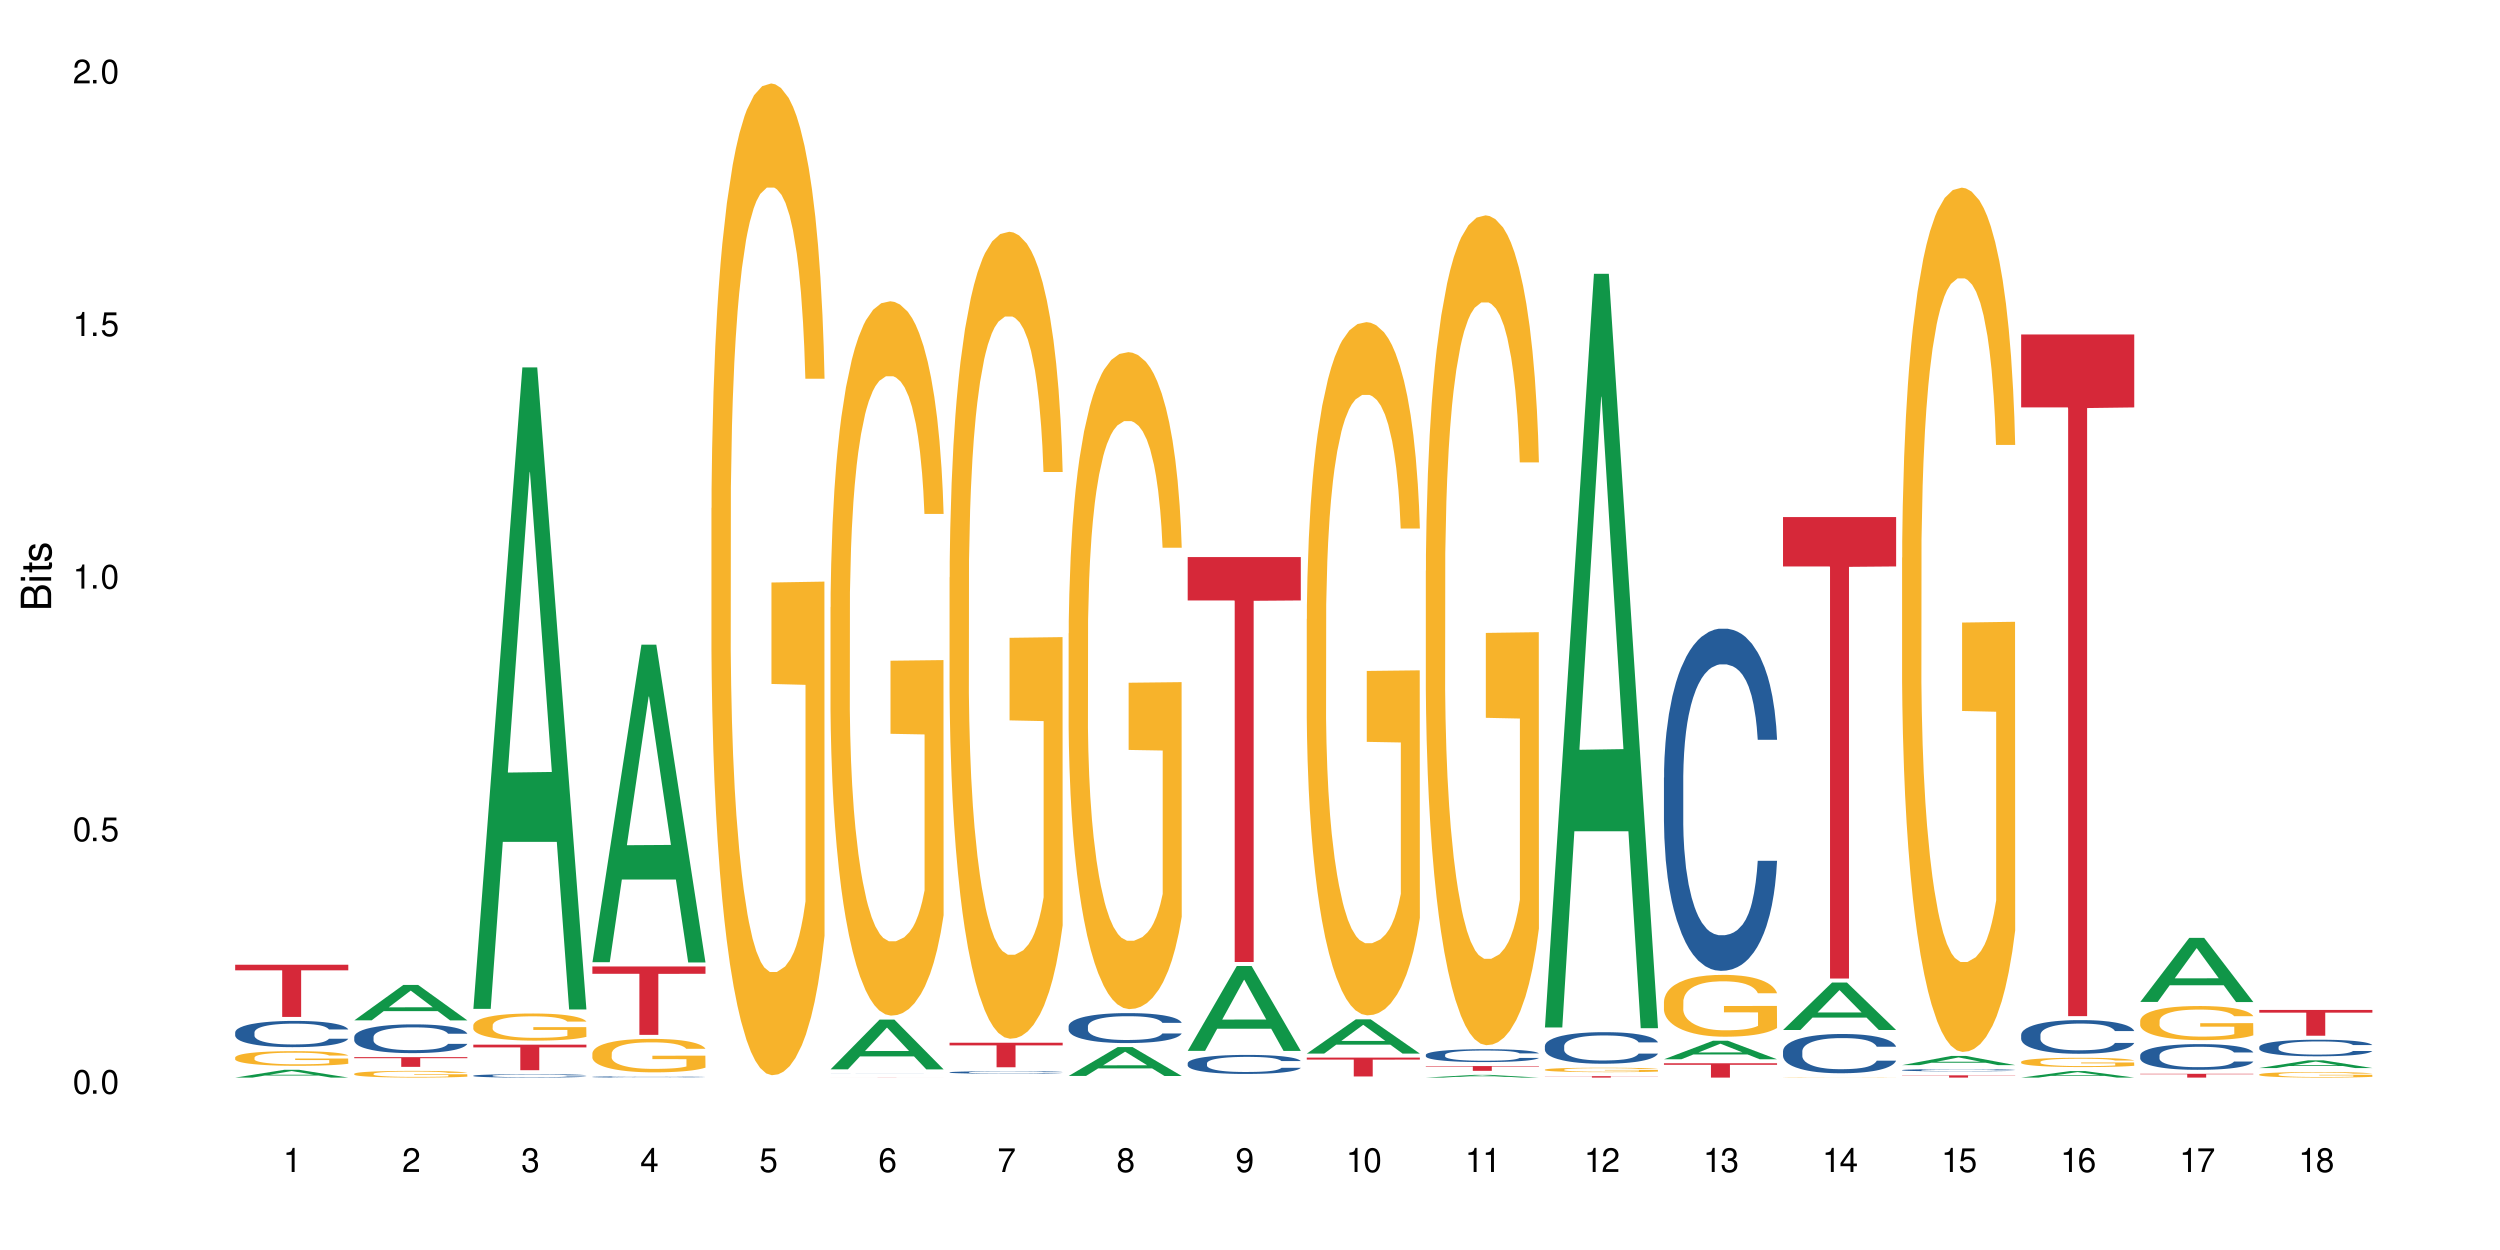 <?xml version="1.0" encoding="UTF-8"?>
<svg xmlns="http://www.w3.org/2000/svg" xmlns:xlink="http://www.w3.org/1999/xlink" width="720" height="360" viewBox="0 0 720 360">
<defs>
<g>
<g id="glyph-0-0">
</g>
<g id="glyph-0-1">
<path d="M 2.641 -6.938 C 2 -6.938 1.422 -6.656 1.078 -6.172 C 0.641 -5.562 0.406 -4.641 0.406 -3.359 C 0.406 -1.016 1.188 0.219 2.641 0.219 C 4.078 0.219 4.859 -1.016 4.859 -3.297 C 4.859 -4.641 4.656 -5.547 4.203 -6.172 C 3.844 -6.656 3.281 -6.938 2.641 -6.938 Z M 2.641 -6.188 C 3.547 -6.188 4 -5.25 4 -3.375 C 4 -1.406 3.562 -0.484 2.625 -0.484 C 1.734 -0.484 1.281 -1.438 1.281 -3.344 C 1.281 -5.25 1.734 -6.188 2.641 -6.188 Z M 2.641 -6.188 "/>
</g>
<g id="glyph-0-2">
<path d="M 1.828 -1 L 0.828 -1 L 0.828 0 L 1.828 0 Z M 1.828 -1 "/>
</g>
<g id="glyph-0-3">
<path d="M 4.562 -6.797 L 1.062 -6.797 L 0.547 -3.094 L 1.328 -3.094 C 1.719 -3.562 2.047 -3.734 2.578 -3.734 C 3.484 -3.734 4.062 -3.109 4.062 -2.094 C 4.062 -1.125 3.484 -0.531 2.578 -0.531 C 1.828 -0.531 1.375 -0.906 1.188 -1.672 L 0.328 -1.672 C 0.453 -1.109 0.547 -0.844 0.75 -0.594 C 1.125 -0.078 1.828 0.219 2.594 0.219 C 3.969 0.219 4.922 -0.781 4.922 -2.219 C 4.922 -3.562 4.031 -4.484 2.719 -4.484 C 2.25 -4.484 1.859 -4.359 1.469 -4.062 L 1.734 -5.969 L 4.562 -5.969 Z M 4.562 -6.797 "/>
</g>
<g id="glyph-0-4">
<path d="M 2.484 -4.938 L 2.484 0 L 3.328 0 L 3.328 -6.938 L 2.766 -6.938 C 2.469 -5.875 2.281 -5.734 0.984 -5.562 L 0.984 -4.938 Z M 2.484 -4.938 "/>
</g>
<g id="glyph-0-5">
<path d="M 4.859 -0.828 L 1.281 -0.828 C 1.359 -1.406 1.672 -1.781 2.5 -2.281 L 3.469 -2.828 C 4.406 -3.344 4.906 -4.062 4.906 -4.906 C 4.906 -5.484 4.672 -6.031 4.266 -6.406 C 3.859 -6.766 3.375 -6.938 2.719 -6.938 C 1.859 -6.938 1.219 -6.625 0.844 -6.031 C 0.609 -5.672 0.5 -5.234 0.484 -4.531 L 1.328 -4.531 C 1.359 -5.016 1.406 -5.281 1.531 -5.516 C 1.75 -5.938 2.188 -6.203 2.703 -6.203 C 3.469 -6.203 4.031 -5.641 4.031 -4.891 C 4.031 -4.344 3.719 -3.859 3.125 -3.516 L 2.234 -3 C 0.812 -2.172 0.406 -1.531 0.328 -0.016 L 4.859 -0.016 Z M 4.859 -0.828 "/>
</g>
<g id="glyph-0-6">
<path d="M 2.125 -3.188 L 2.578 -3.188 C 3.5 -3.188 3.984 -2.766 3.984 -1.922 C 3.984 -1.062 3.469 -0.531 2.594 -0.531 C 1.656 -0.531 1.203 -1 1.156 -2.016 L 0.312 -2.016 C 0.344 -1.453 0.438 -1.094 0.609 -0.781 C 0.953 -0.109 1.625 0.219 2.547 0.219 C 3.953 0.219 4.859 -0.625 4.859 -1.938 C 4.859 -2.828 4.516 -3.297 3.703 -3.594 C 4.344 -3.844 4.656 -4.328 4.656 -5.031 C 4.656 -6.219 3.875 -6.938 2.578 -6.938 C 1.203 -6.938 0.484 -6.172 0.453 -4.703 L 1.297 -4.703 C 1.312 -5.125 1.344 -5.359 1.453 -5.578 C 1.641 -5.969 2.062 -6.203 2.594 -6.203 C 3.344 -6.203 3.797 -5.75 3.797 -5 C 3.797 -4.516 3.609 -4.219 3.25 -4.047 C 3.016 -3.953 2.703 -3.922 2.125 -3.906 Z M 2.125 -3.188 "/>
</g>
<g id="glyph-0-7">
<path d="M 3.141 -1.672 L 3.141 0 L 3.984 0 L 3.984 -1.672 L 4.984 -1.672 L 4.984 -2.438 L 3.984 -2.438 L 3.984 -6.938 L 3.359 -6.938 L 0.266 -2.578 L 0.266 -1.672 Z M 3.141 -2.438 L 1 -2.438 L 3.141 -5.5 Z M 3.141 -2.438 "/>
</g>
<g id="glyph-0-8">
<path d="M 4.781 -5.125 C 4.609 -6.266 3.891 -6.938 2.844 -6.938 C 2.094 -6.938 1.422 -6.578 1.031 -5.953 C 0.594 -5.266 0.406 -4.422 0.406 -3.172 C 0.406 -2 0.578 -1.25 0.984 -0.641 C 1.359 -0.078 1.953 0.219 2.703 0.219 C 3.984 0.219 4.922 -0.75 4.922 -2.094 C 4.922 -3.375 4.062 -4.281 2.844 -4.281 C 2.172 -4.281 1.641 -4.031 1.281 -3.516 C 1.281 -5.234 1.828 -6.188 2.797 -6.188 C 3.391 -6.188 3.797 -5.797 3.938 -5.125 Z M 2.734 -3.531 C 3.547 -3.531 4.062 -2.953 4.062 -2.031 C 4.062 -1.156 3.484 -0.531 2.703 -0.531 C 1.922 -0.531 1.328 -1.188 1.328 -2.078 C 1.328 -2.938 1.906 -3.531 2.734 -3.531 Z M 2.734 -3.531 "/>
</g>
<g id="glyph-0-9">
<path d="M 4.984 -6.797 L 0.438 -6.797 L 0.438 -5.969 L 4.109 -5.969 C 2.5 -3.656 1.828 -2.234 1.328 0 L 2.219 0 C 2.594 -2.172 3.453 -4.047 4.984 -6.094 Z M 4.984 -6.797 "/>
</g>
<g id="glyph-0-10">
<path d="M 3.75 -3.656 C 4.469 -4.094 4.688 -4.438 4.688 -5.078 C 4.688 -6.172 3.844 -6.938 2.641 -6.938 C 1.438 -6.938 0.594 -6.172 0.594 -5.094 C 0.594 -4.438 0.812 -4.094 1.516 -3.656 C 0.734 -3.266 0.359 -2.703 0.359 -1.922 C 0.359 -0.656 1.281 0.219 2.641 0.219 C 3.984 0.219 4.922 -0.656 4.922 -1.922 C 4.922 -2.703 4.531 -3.266 3.75 -3.656 Z M 2.641 -6.188 C 3.359 -6.188 3.812 -5.75 3.812 -5.062 C 3.812 -4.406 3.344 -3.984 2.641 -3.984 C 1.922 -3.984 1.453 -4.406 1.453 -5.078 C 1.453 -5.75 1.922 -6.188 2.641 -6.188 Z M 2.641 -3.266 C 3.484 -3.266 4.062 -2.719 4.062 -1.906 C 4.062 -1.078 3.484 -0.531 2.625 -0.531 C 1.797 -0.531 1.219 -1.094 1.219 -1.906 C 1.219 -2.719 1.781 -3.266 2.641 -3.266 Z M 2.641 -3.266 "/>
</g>
<g id="glyph-0-11">
<path d="M 0.516 -1.578 C 0.672 -0.453 1.406 0.219 2.438 0.219 C 3.188 0.219 3.859 -0.141 4.266 -0.766 C 4.688 -1.453 4.891 -2.297 4.891 -3.547 C 4.891 -4.719 4.703 -5.453 4.312 -6.078 C 3.938 -6.641 3.344 -6.938 2.594 -6.938 C 1.297 -6.938 0.359 -5.969 0.359 -4.625 C 0.359 -3.344 1.234 -2.453 2.453 -2.453 C 3.094 -2.453 3.578 -2.672 4.016 -3.203 C 4 -1.484 3.469 -0.531 2.5 -0.531 C 1.906 -0.531 1.484 -0.906 1.359 -1.578 Z M 2.578 -6.203 C 3.375 -6.203 3.969 -5.531 3.969 -4.641 C 3.969 -3.797 3.391 -3.188 2.547 -3.188 C 1.734 -3.188 1.234 -3.766 1.234 -4.688 C 1.234 -5.562 1.797 -6.203 2.578 -6.203 Z M 2.578 -6.203 "/>
</g>
<g id="glyph-1-0">
</g>
<g id="glyph-1-1">
<path d="M 0 -0.953 L 0 -4.891 C 0 -5.719 -0.234 -6.344 -0.734 -6.797 C -1.188 -7.234 -1.812 -7.469 -2.5 -7.469 C -3.547 -7.469 -4.188 -7 -4.625 -5.875 C -4.984 -6.688 -5.625 -7.094 -6.531 -7.094 C -7.172 -7.094 -7.734 -6.859 -8.141 -6.391 C -8.562 -5.922 -8.75 -5.344 -8.75 -4.5 L -8.75 -0.953 Z M -4.984 -2.062 L -7.766 -2.062 L -7.766 -4.219 C -7.766 -4.844 -7.688 -5.203 -7.453 -5.5 C -7.219 -5.812 -6.859 -5.969 -6.375 -5.969 C -5.891 -5.969 -5.531 -5.812 -5.297 -5.5 C -5.062 -5.203 -4.984 -4.844 -4.984 -4.219 Z M -0.984 -2.062 L -4 -2.062 L -4 -4.781 C -4 -5.766 -3.438 -6.359 -2.484 -6.359 C -1.547 -6.359 -0.984 -5.766 -0.984 -4.781 Z M -0.984 -2.062 "/>
</g>
<g id="glyph-1-2">
<path d="M -6.281 -1.797 L -6.281 -0.797 L 0 -0.797 L 0 -1.797 Z M -8.75 -1.797 L -8.75 -0.797 L -7.484 -0.797 L -7.484 -1.797 Z M -8.75 -1.797 "/>
</g>
<g id="glyph-1-3">
<path d="M -6.281 -3.047 L -6.281 -2.016 L -8.016 -2.016 L -8.016 -1.016 L -6.281 -1.016 L -6.281 -0.172 L -5.469 -0.172 L -5.469 -1.016 L -0.719 -1.016 C -0.078 -1.016 0.281 -1.453 0.281 -2.234 C 0.281 -2.5 0.25 -2.719 0.188 -3.047 L -0.641 -3.047 C -0.609 -2.906 -0.594 -2.766 -0.594 -2.562 C -0.594 -2.141 -0.719 -2.016 -1.156 -2.016 L -5.469 -2.016 L -5.469 -3.047 Z M -6.281 -3.047 "/>
</g>
<g id="glyph-1-4">
<path d="M -4.531 -5.25 C -5.766 -5.25 -6.469 -4.422 -6.469 -2.969 C -6.469 -1.516 -5.719 -0.562 -4.547 -0.562 C -3.562 -0.562 -3.094 -1.062 -2.734 -2.562 L -2.516 -3.484 C -2.344 -4.188 -2.094 -4.469 -1.641 -4.469 C -1.047 -4.469 -0.641 -3.875 -0.641 -3 C -0.641 -2.453 -0.797 -2 -1.062 -1.75 C -1.25 -1.594 -1.422 -1.531 -1.875 -1.469 L -1.875 -0.406 C -0.422 -0.453 0.281 -1.266 0.281 -2.922 C 0.281 -4.5 -0.5 -5.516 -1.719 -5.516 C -2.656 -5.516 -3.172 -4.984 -3.469 -3.734 L -3.703 -2.766 C -3.891 -1.953 -4.156 -1.609 -4.594 -1.609 C -5.188 -1.609 -5.547 -2.125 -5.547 -2.938 C -5.547 -3.75 -5.203 -4.172 -4.531 -4.203 Z M -4.531 -5.25 "/>
</g>
</g>
</defs>
<rect x="-72" y="-36" width="864" height="432" fill="rgb(100%, 100%, 100%)" fill-opacity="1"/>
<path fill-rule="nonzero" fill="rgb(6.275%, 58.824%, 28.235%)" fill-opacity="1" d="M 67.73 310.344 L 67.766 310.344 L 81.859 308.105 L 86.141 308.105 L 100.309 310.348 L 95.332 310.348 L 91.781 309.762 L 76.223 309.762 L 72.742 310.344 L 67.73 310.344 L 77.719 309.52 L 90.352 309.516 L 84.055 308.469 L 83.984 308.469 L 83.914 308.477 L 77.684 309.516 L 77.719 309.52 Z M 67.73 310.344 "/>
<path fill-rule="nonzero" fill="rgb(14.51%, 36.078%, 60%)" fill-opacity="1" d="M 67.73 297.316 L 67.77 297.309 L 67.77 297.145 L 67.891 296.883 L 68.168 296.551 L 68.445 296.32 L 69.16 295.914 L 70.152 295.52 L 71.188 295.215 L 71.941 295.035 L 72.617 294.898 L 74.168 294.645 L 75.16 294.512 L 76.234 294.395 L 77.543 294.277 L 78.496 294.207 L 80.641 294.098 L 82.23 294.047 L 83.461 294.027 L 86.125 294.027 L 87.715 294.055 L 88.867 294.09 L 90.137 294.145 L 91.211 294.207 L 93.078 294.359 L 94.746 294.555 L 95.5 294.664 L 96.691 294.879 L 97.605 295.086 L 98.242 295.266 L 98.957 295.52 L 99.594 295.832 L 100.07 296.184 L 100.309 296.48 L 94.746 296.48 L 94.469 296.203 L 94.148 295.988 L 93.555 295.707 L 92.957 295.508 L 92.125 295.305 L 91.367 295.176 L 90.336 295.043 L 89.422 294.961 L 88.469 294.898 L 87.555 294.855 L 85.809 294.816 L 83.781 294.816 L 83.027 294.828 L 81.477 294.883 L 80.641 294.934 L 79.449 295.031 L 78.617 295.121 L 77.621 295.258 L 76.949 295.375 L 76.113 295.555 L 75.516 295.715 L 74.844 295.941 L 74.445 296.113 L 74.086 296.309 L 73.77 296.535 L 73.531 296.777 L 73.371 297.031 L 73.293 297.281 L 73.293 298.352 L 73.371 298.602 L 73.57 298.891 L 74.086 299.312 L 74.844 299.68 L 75.715 299.969 L 76.551 300.176 L 77.027 300.273 L 77.664 300.383 L 78.656 300.523 L 80.086 300.66 L 80.922 300.715 L 82.191 300.77 L 83.504 300.797 L 85.25 300.797 L 86.801 300.77 L 87.832 300.734 L 88.906 300.68 L 90.375 300.562 L 91.289 300.453 L 92.082 300.32 L 92.68 300.191 L 93.078 300.078 L 93.672 299.867 L 94.148 299.629 L 94.508 299.391 L 94.746 299.152 L 100.309 299.152 L 100.07 299.43 L 99.711 299.699 L 99.355 299.898 L 98.797 300.141 L 98.16 300.355 L 97.246 300.598 L 96.492 300.758 L 95.5 300.93 L 94.586 301.062 L 93.594 301.18 L 92.125 301.316 L 91.168 301.387 L 90.137 301.449 L 88.906 301.504 L 87.355 301.551 L 85.688 301.578 L 84.137 301.586 L 82.469 301.57 L 81.238 301.543 L 79.609 301.48 L 77.582 301.359 L 76.113 301.227 L 74.961 301.094 L 73.969 300.957 L 72.855 300.77 L 71.426 300.465 L 70.551 300.23 L 69.957 300.039 L 69.281 299.77 L 68.805 299.527 L 68.246 299.141 L 67.852 298.648 L 67.73 298.27 Z M 67.73 297.316 "/>
<path fill-rule="nonzero" fill="rgb(96.863%, 70.196%, 16.863%)" fill-opacity="1" d="M 67.73 304.543 L 67.77 304.539 L 67.77 304.461 L 67.93 304.289 L 68.328 304.051 L 68.844 303.852 L 69.398 303.699 L 69.758 303.617 L 70.352 303.504 L 70.871 303.418 L 72.18 303.242 L 73.848 303.082 L 74.762 303.012 L 75.797 302.949 L 77.266 302.875 L 77.941 302.848 L 80.008 302.785 L 82.352 302.746 L 84.934 302.734 L 86.125 302.738 L 87.754 302.754 L 89.977 302.797 L 91.25 302.836 L 92.242 302.875 L 93.273 302.926 L 94.547 303 L 95.738 303.094 L 96.691 303.188 L 97.645 303.301 L 98.441 303.426 L 99.113 303.559 L 99.711 303.723 L 100.07 303.855 L 100.309 303.992 L 94.785 303.992 L 94.469 303.855 L 94.109 303.754 L 93.516 303.625 L 92.918 303.531 L 92.32 303.461 L 91.211 303.359 L 90.258 303.297 L 89.062 303.242 L 87.914 303.211 L 86.602 303.188 L 85.809 303.18 L 83.699 303.18 L 81.793 303.207 L 80.684 303.234 L 79.887 303.266 L 78.773 303.324 L 78.102 303.371 L 77.703 303.402 L 76.512 303.52 L 75.715 303.629 L 75.277 303.703 L 74.723 303.816 L 74.324 303.922 L 73.887 304.078 L 73.648 304.191 L 73.332 304.453 L 73.293 305.148 L 73.41 305.293 L 73.648 305.453 L 73.969 305.59 L 74.445 305.738 L 74.922 305.848 L 75.754 306 L 76.473 306.098 L 77.027 306.164 L 78.102 306.27 L 78.535 306.305 L 79.57 306.371 L 80.641 306.426 L 81.953 306.473 L 82.945 306.496 L 84.535 306.516 L 86.562 306.516 L 88.945 306.492 L 90.453 306.461 L 91.488 306.43 L 92.164 306.402 L 92.996 306.359 L 93.594 306.324 L 94.148 306.281 L 94.824 306.215 L 94.824 305.293 L 85.012 305.289 L 85.012 304.859 L 100.266 304.855 L 100.309 306.359 L 99.473 306.465 L 98.441 306.566 L 97.445 306.641 L 96.414 306.707 L 94.945 306.781 L 93.754 306.828 L 91.926 306.883 L 90.258 306.914 L 88.508 306.938 L 86.957 306.949 L 85.133 306.953 L 83.504 306.945 L 81.754 306.922 L 80.363 306.895 L 79.094 306.855 L 77.82 306.805 L 76.234 306.723 L 75.199 306.656 L 74.129 306.578 L 73.055 306.48 L 72.102 306.375 L 71.465 306.297 L 70.828 306.203 L 70.152 306.086 L 69.52 305.957 L 69.043 305.836 L 68.605 305.703 L 68.289 305.574 L 67.969 305.402 L 67.809 305.262 L 67.73 305.145 Z M 67.73 304.543 "/>
<path fill-rule="nonzero" fill="rgb(83.922%, 15.686%, 22.353%)" fill-opacity="1" d="M 67.73 277.844 L 100.309 277.844 L 100.309 279.453 L 86.73 279.465 L 86.73 292.879 L 81.27 292.879 L 81.27 279.48 L 81.188 279.453 L 67.73 279.453 Z M 67.73 277.844 "/>
<path fill-rule="nonzero" fill="rgb(6.275%, 58.824%, 28.235%)" fill-opacity="1" d="M 102.023 293.863 L 102.055 293.852 L 116.152 283.668 L 120.434 283.668 L 134.598 293.871 L 129.621 293.871 L 126.07 291.207 L 110.512 291.207 L 107.035 293.863 L 102.023 293.863 L 112.012 290.105 L 124.645 290.098 L 118.344 285.332 L 118.273 285.324 L 118.207 285.352 L 111.977 290.098 L 112.012 290.105 Z M 102.023 293.863 "/>
<path fill-rule="nonzero" fill="rgb(14.51%, 36.078%, 60%)" fill-opacity="1" d="M 102.023 298.625 L 102.062 298.617 L 102.062 298.434 L 102.18 298.148 L 102.457 297.785 L 102.738 297.535 L 103.453 297.09 L 104.445 296.656 L 105.477 296.324 L 106.234 296.129 L 106.906 295.977 L 108.457 295.695 L 109.449 295.551 L 110.523 295.422 L 111.836 295.293 L 112.789 295.219 L 114.934 295.098 L 116.523 295.043 L 117.754 295.023 L 120.414 295.023 L 122.004 295.051 L 123.156 295.09 L 124.426 295.152 L 125.5 295.219 L 127.367 295.387 L 129.035 295.598 L 129.789 295.719 L 130.98 295.953 L 131.895 296.18 L 132.531 296.375 L 133.246 296.656 L 133.883 296.996 L 134.359 297.383 L 134.598 297.707 L 129.035 297.707 L 128.758 297.406 L 128.441 297.172 L 127.844 296.859 L 127.25 296.641 L 126.414 296.422 L 125.66 296.277 L 124.625 296.133 L 123.711 296.043 L 122.758 295.977 L 121.844 295.93 L 120.098 295.887 L 118.07 295.887 L 117.316 295.898 L 115.766 295.961 L 114.934 296.012 L 113.742 296.121 L 112.906 296.219 L 111.914 296.371 L 111.238 296.496 L 110.402 296.695 L 109.809 296.867 L 109.133 297.117 L 108.734 297.309 L 108.379 297.52 L 108.059 297.77 L 107.82 298.035 L 107.664 298.312 L 107.582 298.586 L 107.582 299.762 L 107.664 300.031 L 107.863 300.352 L 108.379 300.812 L 109.133 301.215 L 110.008 301.531 L 110.84 301.758 L 111.316 301.863 L 111.953 301.984 L 112.945 302.137 L 114.375 302.289 L 115.211 302.348 L 116.48 302.41 L 117.793 302.438 L 119.543 302.438 L 121.09 302.41 L 122.125 302.371 L 123.195 302.309 L 124.664 302.184 L 125.578 302.062 L 126.375 301.918 L 126.969 301.773 L 127.367 301.652 L 127.965 301.418 L 128.441 301.16 L 128.797 300.895 L 129.035 300.637 L 134.598 300.637 L 134.359 300.941 L 134 301.234 L 133.645 301.457 L 133.09 301.719 L 132.453 301.953 L 131.539 302.219 L 130.785 302.395 L 129.789 302.582 L 128.875 302.727 L 127.883 302.855 L 126.414 303.008 L 125.461 303.082 L 124.426 303.152 L 123.195 303.211 L 121.648 303.266 L 119.977 303.293 L 118.43 303.301 L 116.762 303.285 L 115.527 303.258 L 113.898 303.188 L 111.875 303.051 L 110.402 302.91 L 109.25 302.766 L 108.258 302.613 L 107.145 302.41 L 105.715 302.074 L 104.844 301.82 L 104.246 301.605 L 103.57 301.312 L 103.094 301.047 L 102.539 300.621 L 102.141 300.086 L 102.023 299.668 Z M 102.023 298.625 "/>
<path fill-rule="nonzero" fill="rgb(96.863%, 70.196%, 16.863%)" fill-opacity="1" d="M 102.023 309.242 L 102.062 309.238 L 102.062 309.203 L 102.219 309.125 L 102.617 309.016 L 103.133 308.926 L 103.691 308.855 L 104.047 308.82 L 104.645 308.766 L 105.16 308.727 L 106.473 308.648 L 108.141 308.574 L 109.055 308.543 L 110.086 308.512 L 111.555 308.477 L 112.23 308.465 L 114.297 308.438 L 116.641 308.418 L 119.223 308.414 L 120.414 308.418 L 122.043 308.422 L 124.27 308.441 L 125.539 308.461 L 126.531 308.477 L 127.566 308.5 L 128.836 308.535 L 130.027 308.578 L 130.98 308.621 L 131.938 308.672 L 132.73 308.73 L 133.406 308.793 L 134 308.867 L 134.359 308.93 L 134.598 308.988 L 129.074 308.988 L 128.758 308.93 L 128.398 308.879 L 127.805 308.82 L 127.207 308.781 L 126.613 308.746 L 125.5 308.699 L 124.547 308.672 L 123.355 308.648 L 122.203 308.633 L 120.891 308.621 L 120.098 308.617 L 117.992 308.617 L 116.086 308.629 L 114.973 308.645 L 114.18 308.656 L 113.066 308.684 L 112.391 308.707 L 111.992 308.719 L 110.801 308.773 L 110.008 308.824 L 109.57 308.855 L 109.012 308.91 L 108.617 308.957 L 108.18 309.027 L 107.941 309.082 L 107.621 309.203 L 107.582 309.52 L 107.703 309.586 L 107.941 309.66 L 108.258 309.723 L 108.734 309.789 L 109.211 309.84 L 110.047 309.91 L 110.762 309.953 L 111.316 309.984 L 112.391 310.031 L 112.828 310.047 L 113.859 310.078 L 114.934 310.105 L 116.242 310.125 L 117.238 310.137 L 118.824 310.145 L 120.852 310.145 L 123.234 310.133 L 124.746 310.121 L 125.777 310.105 L 126.453 310.094 L 127.289 310.074 L 127.883 310.059 L 128.441 310.039 L 129.117 310.008 L 129.117 309.586 L 119.301 309.586 L 119.301 309.387 L 134.559 309.387 L 134.598 310.074 L 133.762 310.121 L 132.73 310.168 L 131.738 310.203 L 130.703 310.234 L 129.234 310.266 L 128.043 310.289 L 126.215 310.312 L 124.547 310.328 L 122.797 310.34 L 121.25 310.344 L 119.422 310.348 L 117.793 310.344 L 116.047 310.332 L 114.656 310.316 L 113.383 310.301 L 112.113 310.277 L 110.523 310.242 L 109.488 310.211 L 108.418 310.172 L 107.344 310.129 L 106.391 310.082 L 105.754 310.043 L 105.121 310.004 L 104.445 309.949 L 103.809 309.891 L 103.332 309.836 L 102.895 309.773 L 102.578 309.715 L 102.262 309.637 L 102.102 309.57 L 102.023 309.516 Z M 102.023 309.242 "/>
<path fill-rule="nonzero" fill="rgb(83.922%, 15.686%, 22.353%)" fill-opacity="1" d="M 102.023 304.453 L 134.598 304.453 L 134.598 304.754 L 121.02 304.754 L 121.02 307.266 L 115.559 307.266 L 115.559 304.758 L 115.48 304.754 L 102.023 304.754 Z M 102.023 304.453 "/>
<path fill-rule="nonzero" fill="rgb(6.275%, 58.824%, 28.235%)" fill-opacity="1" d="M 136.312 290.562 L 136.348 290.391 L 150.441 105.816 L 154.723 105.816 L 168.887 290.734 L 163.91 290.734 L 160.359 242.465 L 144.805 242.465 L 141.324 290.562 L 136.312 290.562 L 146.301 222.5 L 158.934 222.324 L 152.637 136.027 L 152.566 135.855 L 152.496 136.375 L 146.266 222.324 L 146.301 222.5 Z M 136.312 290.562 "/>
<path fill-rule="nonzero" fill="rgb(14.51%, 36.078%, 60%)" fill-opacity="1" d="M 136.312 309.793 L 136.352 309.793 L 136.352 309.77 L 136.473 309.738 L 136.75 309.695 L 137.027 309.664 L 137.742 309.613 L 138.734 309.562 L 139.77 309.523 L 140.523 309.5 L 141.199 309.48 L 142.746 309.449 L 143.742 309.43 L 144.812 309.414 L 146.125 309.398 L 147.078 309.391 L 149.223 309.379 L 150.812 309.371 L 152.043 309.367 L 154.707 309.367 L 156.293 309.371 L 157.445 309.375 L 158.719 309.383 L 159.789 309.391 L 161.656 309.41 L 163.328 309.438 L 164.082 309.449 L 165.273 309.477 L 166.188 309.504 L 166.824 309.527 L 167.539 309.562 L 168.172 309.602 L 168.648 309.648 L 168.887 309.688 L 163.328 309.688 L 163.047 309.648 L 162.73 309.621 L 162.133 309.586 L 161.539 309.559 L 160.703 309.535 L 159.949 309.516 L 158.918 309.5 L 158.004 309.488 L 157.051 309.48 L 156.137 309.477 L 154.387 309.469 L 152.363 309.469 L 151.605 309.473 L 150.059 309.48 L 149.223 309.484 L 148.031 309.496 L 147.195 309.508 L 146.203 309.527 L 145.527 309.543 L 144.695 309.566 L 144.098 309.586 L 143.422 309.617 L 143.027 309.637 L 142.668 309.664 L 142.352 309.691 L 142.113 309.723 L 141.953 309.758 L 141.875 309.789 L 141.875 309.93 L 141.953 309.961 L 142.152 309.996 L 142.668 310.051 L 143.422 310.102 L 144.297 310.137 L 145.133 310.164 L 145.609 310.176 L 146.242 310.191 L 147.238 310.207 L 148.668 310.227 L 149.5 310.234 L 150.773 310.242 L 152.082 310.246 L 153.832 310.246 L 155.383 310.242 L 156.414 310.238 L 157.488 310.23 L 158.957 310.215 L 159.871 310.199 L 160.664 310.184 L 161.262 310.164 L 161.656 310.152 L 162.254 310.125 L 162.73 310.094 L 163.09 310.062 L 163.328 310.031 L 168.887 310.031 L 168.648 310.066 L 168.293 310.102 L 167.934 310.129 L 167.379 310.16 L 166.742 310.188 L 165.828 310.219 L 165.074 310.238 L 164.082 310.262 L 163.168 310.277 L 162.176 310.293 L 160.703 310.312 L 159.75 310.32 L 158.719 310.328 L 157.488 310.336 L 155.938 310.344 L 154.27 310.344 L 152.719 310.348 L 151.051 310.344 L 149.82 310.34 L 148.191 310.332 L 146.164 310.316 L 144.695 310.301 L 143.543 310.281 L 142.551 310.266 L 141.438 310.242 L 140.008 310.203 L 139.133 310.172 L 138.535 310.145 L 137.863 310.109 L 137.383 310.078 L 136.828 310.031 L 136.43 309.965 L 136.312 309.918 Z M 136.312 309.793 "/>
<path fill-rule="nonzero" fill="rgb(96.863%, 70.196%, 16.863%)" fill-opacity="1" d="M 136.312 295.234 L 136.352 295.227 L 136.352 295.086 L 136.512 294.766 L 136.906 294.32 L 137.426 293.957 L 137.98 293.672 L 138.34 293.52 L 138.934 293.309 L 139.449 293.148 L 140.762 292.828 L 142.43 292.527 L 143.344 292.398 L 144.375 292.277 L 145.848 292.145 L 146.523 292.094 L 148.586 291.98 L 150.93 291.906 L 153.516 291.887 L 154.707 291.895 L 156.336 291.922 L 158.559 292 L 159.832 292.07 L 160.824 292.145 L 161.855 292.234 L 163.129 292.379 L 164.32 292.551 L 165.273 292.723 L 166.227 292.938 L 167.02 293.164 L 167.695 293.414 L 168.293 293.715 L 168.648 293.965 L 168.887 294.215 L 163.367 294.215 L 163.047 293.965 L 162.691 293.77 L 162.094 293.535 L 161.5 293.363 L 160.902 293.23 L 159.789 293.043 L 158.836 292.93 L 157.645 292.828 L 156.492 292.766 L 155.184 292.723 L 154.387 292.707 L 152.281 292.707 L 150.375 292.758 L 149.262 292.812 L 148.469 292.871 L 147.355 292.98 L 146.68 293.062 L 146.285 293.121 L 145.09 293.344 L 144.297 293.543 L 143.859 293.68 L 143.305 293.895 L 142.906 294.086 L 142.469 294.371 L 142.23 294.586 L 141.914 295.07 L 141.875 296.355 L 141.992 296.629 L 142.23 296.922 L 142.551 297.176 L 143.027 297.449 L 143.504 297.656 L 144.336 297.934 L 145.051 298.121 L 145.609 298.242 L 146.68 298.434 L 147.117 298.5 L 148.152 298.629 L 149.223 298.727 L 150.535 298.812 L 151.527 298.855 L 153.117 298.891 L 155.145 298.891 L 157.527 298.848 L 159.035 298.793 L 160.07 298.734 L 160.742 298.684 L 161.578 298.605 L 162.176 298.535 L 162.73 298.457 L 163.406 298.336 L 163.406 296.629 L 153.594 296.621 L 153.594 295.82 L 168.848 295.812 L 168.887 298.605 L 168.055 298.797 L 167.02 298.984 L 166.027 299.125 L 164.996 299.25 L 163.523 299.383 L 162.332 299.469 L 160.504 299.57 L 158.836 299.633 L 157.09 299.676 L 155.539 299.699 L 153.711 299.707 L 152.082 299.691 L 150.336 299.648 L 148.945 299.59 L 147.676 299.52 L 146.402 299.426 L 144.812 299.277 L 143.781 299.156 L 142.707 299.004 L 141.637 298.828 L 140.684 298.633 L 140.047 298.484 L 139.41 298.312 L 138.734 298.098 L 138.102 297.855 L 137.625 297.633 L 137.188 297.383 L 136.867 297.148 L 136.551 296.828 L 136.391 296.57 L 136.312 296.348 Z M 136.312 295.234 "/>
<path fill-rule="nonzero" fill="rgb(83.922%, 15.686%, 22.353%)" fill-opacity="1" d="M 136.312 300.855 L 168.887 300.855 L 168.887 301.645 L 155.312 301.648 L 155.312 308.219 L 149.848 308.219 L 149.848 301.656 L 149.77 301.645 L 136.312 301.645 Z M 136.312 300.855 "/>
<path fill-rule="nonzero" fill="rgb(6.275%, 58.824%, 28.235%)" fill-opacity="1" d="M 170.602 277.109 L 170.637 277.023 L 184.734 185.668 L 189.016 185.668 L 203.18 277.195 L 198.203 277.195 L 194.652 253.305 L 179.094 253.305 L 175.613 277.109 L 170.602 277.109 L 180.59 243.422 L 193.227 243.336 L 186.926 200.621 L 186.855 200.535 L 186.785 200.793 L 180.555 243.336 L 180.59 243.422 Z M 170.602 277.109 "/>
<path fill-rule="nonzero" fill="rgb(14.51%, 36.078%, 60%)" fill-opacity="1" d="M 170.602 310.145 L 170.641 310.145 L 170.641 310.137 L 170.762 310.125 L 171.039 310.109 L 171.316 310.098 L 172.031 310.078 L 173.027 310.059 L 174.059 310.047 L 174.812 310.035 L 175.488 310.031 L 177.039 310.02 L 178.031 310.012 L 179.105 310.008 L 180.414 310 L 181.367 309.996 L 183.516 309.992 L 185.102 309.992 L 186.336 309.988 L 188.996 309.988 L 190.586 309.992 L 191.738 309.992 L 193.008 309.996 L 194.082 309.996 L 195.949 310.004 L 197.617 310.016 L 198.371 310.02 L 199.562 310.031 L 200.477 310.039 L 201.113 310.047 L 201.828 310.059 L 202.465 310.074 L 202.941 310.09 L 203.18 310.105 L 197.617 310.105 L 197.34 310.094 L 197.02 310.082 L 196.426 310.07 L 195.828 310.059 L 194.996 310.051 L 194.238 310.043 L 193.207 310.039 L 192.293 310.035 L 191.34 310.031 L 190.426 310.027 L 185.898 310.027 L 184.348 310.031 L 183.516 310.031 L 182.32 310.035 L 181.488 310.039 L 180.496 310.047 L 179.82 310.055 L 178.984 310.062 L 178.391 310.07 L 177.715 310.078 L 177.316 310.09 L 176.957 310.098 L 176.641 310.109 L 176.402 310.121 L 176.242 310.133 L 176.164 310.145 L 176.164 310.195 L 176.242 310.207 L 176.441 310.219 L 176.957 310.238 L 177.715 310.258 L 178.586 310.27 L 179.422 310.281 L 179.898 310.285 L 180.535 310.289 L 181.527 310.297 L 182.957 310.301 L 183.793 310.305 L 185.062 310.309 L 189.672 310.309 L 190.703 310.305 L 191.777 310.305 L 193.246 310.297 L 194.16 310.293 L 194.957 310.285 L 195.551 310.281 L 195.949 310.273 L 196.543 310.266 L 197.02 310.254 L 197.379 310.242 L 197.617 310.23 L 203.18 310.23 L 202.941 310.246 L 202.582 310.258 L 202.227 310.266 L 201.668 310.277 L 201.035 310.289 L 200.121 310.301 L 199.363 310.309 L 198.371 310.316 L 197.457 310.32 L 196.465 310.328 L 194.996 310.332 L 194.043 310.336 L 193.008 310.34 L 191.777 310.344 L 190.227 310.344 L 188.559 310.348 L 185.34 310.348 L 184.109 310.344 L 182.48 310.34 L 180.453 310.336 L 178.984 310.328 L 177.832 310.324 L 176.84 310.316 L 175.727 310.309 L 174.297 310.293 L 173.422 310.281 L 172.828 310.273 L 172.152 310.262 L 171.676 310.25 L 171.117 310.23 L 170.723 310.207 L 170.602 310.191 Z M 170.602 310.145 "/>
<path fill-rule="nonzero" fill="rgb(96.863%, 70.196%, 16.863%)" fill-opacity="1" d="M 170.602 303.324 L 170.641 303.312 L 170.641 303.137 L 170.801 302.742 L 171.199 302.195 L 171.715 301.746 L 172.27 301.395 L 172.629 301.207 L 173.227 300.945 L 173.742 300.75 L 175.051 300.352 L 176.719 299.984 L 177.633 299.824 L 178.668 299.676 L 180.137 299.508 L 180.812 299.445 L 182.879 299.305 L 185.223 299.215 L 187.805 299.191 L 188.996 299.199 L 190.625 299.234 L 192.852 299.332 L 194.121 299.418 L 195.113 299.508 L 196.148 299.621 L 197.418 299.797 L 198.609 300.008 L 199.562 300.223 L 200.516 300.484 L 201.312 300.766 L 201.988 301.074 L 202.582 301.445 L 202.941 301.754 L 203.18 302.062 L 197.656 302.062 L 197.34 301.754 L 196.98 301.516 L 196.387 301.227 L 195.789 301.016 L 195.195 300.848 L 194.082 300.617 L 193.129 300.477 L 191.938 300.352 L 190.785 300.273 L 189.473 300.223 L 188.68 300.203 L 186.574 300.203 L 184.664 300.266 L 183.555 300.336 L 182.758 300.406 L 181.648 300.539 L 180.973 300.645 L 180.574 300.715 L 179.383 300.988 L 178.586 301.234 L 178.152 301.402 L 177.594 301.668 L 177.199 301.902 L 176.762 302.258 L 176.523 302.52 L 176.203 303.121 L 176.164 304.707 L 176.285 305.043 L 176.523 305.402 L 176.84 305.719 L 177.316 306.055 L 177.793 306.309 L 178.629 306.652 L 179.344 306.883 L 179.898 307.031 L 180.973 307.27 L 181.41 307.352 L 182.441 307.508 L 183.516 307.633 L 184.824 307.738 L 185.816 307.789 L 187.406 307.836 L 189.434 307.836 L 191.816 307.781 L 193.328 307.711 L 194.359 307.641 L 195.035 307.578 L 195.867 307.484 L 196.465 307.395 L 197.02 307.297 L 197.695 307.148 L 197.695 305.043 L 187.883 305.031 L 187.883 304.047 L 203.141 304.035 L 203.18 307.484 L 202.344 307.719 L 201.312 307.949 L 200.316 308.125 L 199.285 308.277 L 197.816 308.441 L 196.625 308.547 L 194.797 308.672 L 193.129 308.75 L 191.379 308.805 L 189.832 308.832 L 188.004 308.84 L 186.375 308.82 L 184.625 308.77 L 183.234 308.699 L 181.965 308.609 L 180.691 308.496 L 179.105 308.312 L 178.07 308.16 L 177 307.977 L 175.926 307.754 L 174.973 307.52 L 174.336 307.332 L 173.703 307.121 L 173.027 306.855 L 172.391 306.559 L 171.914 306.285 L 171.477 305.977 L 171.16 305.684 L 170.84 305.289 L 170.684 304.973 L 170.602 304.699 Z M 170.602 303.324 "/>
<path fill-rule="nonzero" fill="rgb(83.922%, 15.686%, 22.353%)" fill-opacity="1" d="M 170.602 278.344 L 203.18 278.344 L 203.18 280.453 L 189.602 280.473 L 189.602 298.039 L 184.141 298.039 L 184.141 280.488 L 184.062 280.453 L 170.602 280.453 Z M 170.602 278.344 "/>
<path fill-rule="nonzero" fill="rgb(96.863%, 70.196%, 16.863%)" fill-opacity="1" d="M 204.895 146.371 L 204.934 146.109 L 204.934 140.891 L 205.094 129.152 L 205.488 112.98 L 206.004 99.676 L 206.562 89.242 L 206.918 83.766 L 207.516 75.941 L 208.031 70.199 L 209.344 58.461 L 211.012 47.508 L 211.926 42.812 L 212.957 38.375 L 214.426 33.422 L 215.102 31.594 L 217.168 27.422 L 219.512 24.812 L 222.094 24.031 L 223.285 24.289 L 224.914 25.332 L 227.141 28.203 L 228.41 30.812 L 229.406 33.422 L 230.438 36.812 L 231.707 42.027 L 232.902 48.289 L 233.855 54.551 L 234.809 62.375 L 235.602 70.723 L 236.277 79.852 L 236.875 90.809 L 237.23 99.938 L 237.469 109.066 L 231.945 109.066 L 231.629 99.938 L 231.273 92.895 L 230.676 84.285 L 230.078 78.027 L 229.484 73.07 L 228.371 66.289 L 227.418 62.113 L 226.227 58.461 L 225.074 56.113 L 223.762 54.551 L 222.969 54.027 L 220.863 54.027 L 218.957 55.855 L 217.844 57.941 L 217.051 60.027 L 215.938 63.941 L 215.262 67.07 L 214.863 69.156 L 213.672 77.242 L 212.879 84.547 L 212.441 89.504 L 211.887 97.328 L 211.488 104.371 L 211.051 114.809 L 210.812 122.633 L 210.496 140.371 L 210.453 187.324 L 210.574 197.238 L 210.812 207.934 L 211.129 217.324 L 211.605 227.234 L 212.082 234.801 L 212.918 244.973 L 213.633 251.754 L 214.188 256.191 L 215.262 263.234 L 215.699 265.582 L 216.73 270.277 L 217.805 273.93 L 219.117 277.059 L 220.109 278.625 L 221.699 279.93 L 223.723 279.93 L 226.105 278.363 L 227.617 276.277 L 228.648 274.188 L 229.324 272.363 L 230.16 269.492 L 230.754 266.887 L 231.312 264.016 L 231.988 259.582 L 231.988 197.238 L 222.176 196.977 L 222.176 167.762 L 237.43 167.5 L 237.469 269.492 L 236.637 276.535 L 235.602 283.32 L 234.609 288.535 L 233.574 292.969 L 232.105 297.926 L 230.914 301.059 L 229.086 304.711 L 227.418 307.059 L 225.672 308.621 L 224.121 309.406 L 222.293 309.664 L 220.664 309.145 L 218.918 307.578 L 217.527 305.492 L 216.254 302.883 L 214.984 299.492 L 213.395 294.016 L 212.363 289.578 L 211.289 284.102 L 210.215 277.582 L 209.262 270.535 L 208.629 265.059 L 207.992 258.797 L 207.316 250.973 L 206.68 242.105 L 206.203 234.016 L 205.766 224.887 L 205.449 216.281 L 205.133 204.539 L 204.973 195.148 L 204.895 187.062 Z M 204.895 146.371 "/>
<path fill-rule="nonzero" fill="rgb(6.275%, 58.824%, 28.235%)" fill-opacity="1" d="M 239.184 307.977 L 239.219 307.961 L 253.312 293.652 L 257.594 293.652 L 271.762 307.988 L 266.781 307.988 L 263.234 304.246 L 247.676 304.246 L 244.195 307.977 L 239.184 307.977 L 249.172 302.699 L 261.805 302.684 L 255.508 295.996 L 255.438 295.98 L 255.367 296.023 L 249.137 302.684 L 249.172 302.699 Z M 239.184 307.977 "/>
<path fill-rule="nonzero" fill="rgb(14.51%, 36.078%, 60%)" fill-opacity="1" d="M 239.184 309.152 L 239.223 309.152 L 239.344 309.148 L 240.613 309.148 L 241.605 309.145 L 244.07 309.145 L 245.621 309.141 L 266.953 309.141 L 268.145 309.145 L 271.043 309.145 L 271.52 309.148 L 271.762 309.148 L 265.602 309.148 L 265.008 309.145 L 259.008 309.145 L 257.258 309.141 L 254.48 309.141 L 252.93 309.145 L 246.969 309.145 L 246.293 309.148 L 244.984 309.148 L 244.824 309.152 L 244.746 309.152 L 244.746 309.156 L 245.023 309.156 L 245.539 309.16 L 247.168 309.16 L 248.004 309.164 L 264.531 309.164 L 265.125 309.16 L 271.762 309.16 L 270.805 309.16 L 270.25 309.164 L 266.953 309.164 L 266.039 309.168 L 246.414 309.168 L 245.422 309.164 L 241.41 309.164 L 240.734 309.16 L 239.699 309.16 L 239.305 309.156 L 239.184 309.156 Z M 239.184 309.152 "/>
<path fill-rule="nonzero" fill="rgb(96.863%, 70.196%, 16.863%)" fill-opacity="1" d="M 239.184 174.883 L 239.223 174.695 L 239.223 170.938 L 239.383 162.48 L 239.781 150.832 L 240.297 141.25 L 240.852 133.734 L 241.211 129.789 L 241.805 124.152 L 242.32 120.016 L 243.633 111.562 L 245.301 103.672 L 246.215 100.289 L 247.25 97.094 L 248.719 93.523 L 249.395 92.207 L 251.461 89.203 L 253.805 87.324 L 256.387 86.762 L 257.578 86.949 L 259.207 87.699 L 261.43 89.766 L 262.703 91.645 L 263.695 93.523 L 264.727 95.965 L 266 99.723 L 267.191 104.234 L 268.145 108.742 L 269.098 114.379 L 269.895 120.395 L 270.566 126.969 L 271.164 134.859 L 271.52 141.438 L 271.762 148.012 L 266.238 148.012 L 265.922 141.438 L 265.562 136.363 L 264.965 130.164 L 264.371 125.652 L 263.773 122.082 L 262.664 117.199 L 261.707 114.191 L 260.516 111.562 L 259.363 109.871 L 258.055 108.742 L 257.258 108.367 L 255.152 108.367 L 253.246 109.684 L 252.133 111.188 L 251.34 112.688 L 250.227 115.508 L 249.551 117.762 L 249.156 119.266 L 247.965 125.09 L 247.168 130.352 L 246.73 133.922 L 246.176 139.559 L 245.777 144.629 L 245.34 152.148 L 245.102 157.785 L 244.785 170.559 L 244.746 204.379 L 244.863 211.52 L 245.102 219.223 L 245.422 225.988 L 245.898 233.129 L 246.375 238.578 L 247.207 245.906 L 247.922 250.789 L 248.48 253.984 L 249.551 259.059 L 249.988 260.75 L 251.023 264.129 L 252.094 266.762 L 253.406 269.016 L 254.398 270.145 L 255.988 271.082 L 258.016 271.082 L 260.398 269.957 L 261.906 268.453 L 262.941 266.949 L 263.617 265.633 L 264.449 263.566 L 265.047 261.688 L 265.602 259.621 L 266.277 256.426 L 266.277 211.52 L 256.465 211.332 L 256.465 190.289 L 271.719 190.102 L 271.762 263.566 L 270.926 268.641 L 269.895 273.523 L 268.898 277.281 L 267.867 280.477 L 266.398 284.047 L 265.203 286.301 L 263.379 288.934 L 261.707 290.625 L 259.961 291.75 L 258.41 292.312 L 256.586 292.504 L 254.957 292.125 L 253.207 291 L 251.816 289.496 L 250.547 287.617 L 249.273 285.176 L 247.684 281.23 L 246.652 278.035 L 245.578 274.09 L 244.508 269.391 L 243.555 264.316 L 242.918 260.371 L 242.281 255.863 L 241.605 250.227 L 240.973 243.84 L 240.496 238.012 L 240.059 231.438 L 239.738 225.238 L 239.422 216.781 L 239.262 210.016 L 239.184 204.191 Z M 239.184 174.883 "/>
<path fill-rule="nonzero" fill="rgb(83.922%, 15.686%, 22.353%)" fill-opacity="1" d="M 239.184 310.316 L 271.762 310.316 L 271.762 310.32 L 258.184 310.32 L 258.184 310.348 L 252.723 310.348 L 252.723 310.32 L 239.184 310.32 Z M 239.184 310.316 "/>
<path fill-rule="nonzero" fill="rgb(14.51%, 36.078%, 60%)" fill-opacity="1" d="M 273.473 308.824 L 273.516 308.824 L 273.516 308.809 L 273.633 308.785 L 273.91 308.754 L 274.188 308.73 L 274.906 308.691 L 275.898 308.656 L 276.93 308.625 L 277.684 308.609 L 278.359 308.598 L 279.91 308.57 L 280.902 308.559 L 281.977 308.547 L 283.285 308.539 L 284.242 308.531 L 286.387 308.52 L 287.977 308.516 L 293.457 308.516 L 294.609 308.52 L 295.879 308.523 L 296.953 308.531 L 298.82 308.547 L 300.488 308.562 L 301.242 308.574 L 302.434 308.594 L 303.348 308.613 L 303.984 308.629 L 304.699 308.656 L 305.336 308.684 L 305.812 308.719 L 306.051 308.746 L 300.488 308.746 L 300.211 308.719 L 299.895 308.699 L 299.297 308.672 L 298.699 308.652 L 297.867 308.633 L 297.113 308.621 L 296.078 308.609 L 295.164 308.602 L 294.211 308.598 L 293.297 308.594 L 291.551 308.59 L 288.77 308.59 L 287.219 308.594 L 286.387 308.598 L 285.195 308.609 L 284.359 308.617 L 283.367 308.629 L 282.691 308.641 L 281.855 308.656 L 281.262 308.672 L 280.586 308.695 L 280.188 308.711 L 279.832 308.73 L 279.512 308.75 L 279.273 308.773 L 279.117 308.797 L 279.035 308.82 L 279.035 308.922 L 279.117 308.945 L 279.312 308.973 L 279.832 309.012 L 280.586 309.047 L 281.461 309.074 L 282.293 309.094 L 282.77 309.105 L 283.406 309.113 L 284.398 309.129 L 285.828 309.141 L 286.664 309.145 L 287.934 309.152 L 292.543 309.152 L 293.574 309.148 L 294.648 309.141 L 296.117 309.133 L 297.031 309.121 L 297.828 309.109 L 298.422 309.098 L 298.82 309.086 L 299.414 309.066 L 299.895 309.043 L 300.25 309.02 L 300.488 309 L 306.051 309 L 305.812 309.023 L 305.453 309.051 L 305.098 309.07 L 304.539 309.09 L 303.906 309.113 L 302.992 309.133 L 302.238 309.148 L 301.242 309.164 L 300.328 309.18 L 299.336 309.191 L 297.867 309.203 L 296.914 309.211 L 295.879 309.215 L 294.648 309.219 L 293.098 309.227 L 288.215 309.227 L 286.98 309.223 L 285.352 309.219 L 283.328 309.207 L 281.855 309.195 L 280.703 309.184 L 279.711 309.168 L 278.598 309.152 L 277.168 309.121 L 276.297 309.102 L 275.699 309.082 L 275.023 309.055 L 274.547 309.035 L 273.992 308.996 L 273.594 308.949 L 273.473 308.914 Z M 273.473 308.824 "/>
<path fill-rule="nonzero" fill="rgb(96.863%, 70.196%, 16.863%)" fill-opacity="1" d="M 273.473 166.293 L 273.516 166.078 L 273.516 161.836 L 273.672 152.285 L 274.07 139.125 L 274.586 128.297 L 275.145 119.809 L 275.5 115.352 L 276.098 108.984 L 276.613 104.312 L 277.922 94.762 L 279.594 85.848 L 280.508 82.027 L 281.539 78.418 L 283.008 74.387 L 283.684 72.902 L 285.75 69.504 L 288.094 67.383 L 290.676 66.746 L 291.867 66.957 L 293.496 67.809 L 295.723 70.141 L 296.992 72.266 L 297.984 74.387 L 299.02 77.145 L 300.289 81.391 L 301.48 86.484 L 302.434 91.578 L 303.391 97.945 L 304.184 104.738 L 304.859 112.168 L 305.453 121.082 L 305.812 128.512 L 306.051 135.941 L 300.527 135.941 L 300.211 128.512 L 299.852 122.781 L 299.258 115.777 L 298.66 110.684 L 298.066 106.648 L 296.953 101.129 L 296 97.734 L 294.809 94.762 L 293.656 92.852 L 292.344 91.578 L 291.551 91.156 L 289.445 91.156 L 287.539 92.641 L 286.426 94.34 L 285.629 96.035 L 284.52 99.219 L 283.844 101.766 L 283.445 103.465 L 282.254 110.047 L 281.461 115.988 L 281.023 120.02 L 280.465 126.387 L 280.07 132.121 L 279.633 140.609 L 279.395 146.977 L 279.074 161.41 L 279.035 199.617 L 279.156 207.68 L 279.395 216.383 L 279.711 224.023 L 280.188 232.09 L 280.664 238.246 L 281.5 246.523 L 282.215 252.043 L 282.77 255.648 L 283.844 261.383 L 284.281 263.293 L 285.312 267.113 L 286.387 270.082 L 287.695 272.629 L 288.691 273.902 L 290.277 274.965 L 292.305 274.965 L 294.688 273.691 L 296.199 271.992 L 297.23 270.297 L 297.906 268.809 L 298.742 266.477 L 299.336 264.352 L 299.895 262.02 L 300.566 258.41 L 300.566 207.68 L 290.754 207.469 L 290.754 183.695 L 306.012 183.484 L 306.051 266.477 L 305.215 272.207 L 304.184 277.723 L 303.191 281.969 L 302.156 285.578 L 300.688 289.609 L 299.496 292.156 L 297.668 295.129 L 296 297.039 L 294.25 298.312 L 292.703 298.949 L 290.875 299.16 L 289.246 298.738 L 287.496 297.465 L 286.109 295.766 L 284.836 293.645 L 283.566 290.883 L 281.977 286.426 L 280.941 282.82 L 279.871 278.363 L 278.797 273.055 L 277.844 267.324 L 277.207 262.867 L 276.574 257.773 L 275.898 251.406 L 275.262 244.188 L 274.785 237.609 L 274.348 230.18 L 274.031 223.176 L 273.711 213.625 L 273.555 205.984 L 273.473 199.402 Z M 273.473 166.293 "/>
<path fill-rule="nonzero" fill="rgb(83.922%, 15.686%, 22.353%)" fill-opacity="1" d="M 273.473 300.312 L 306.051 300.312 L 306.051 301.066 L 292.473 301.074 L 292.473 307.363 L 287.012 307.363 L 287.012 301.078 L 286.934 301.066 L 273.473 301.066 Z M 273.473 300.312 "/>
<path fill-rule="nonzero" fill="rgb(6.275%, 58.824%, 28.235%)" fill-opacity="1" d="M 307.766 309.871 L 307.801 309.863 L 321.895 301.559 L 326.176 301.559 L 340.34 309.879 L 335.363 309.879 L 331.812 307.707 L 316.258 307.707 L 312.777 309.871 L 307.766 309.871 L 317.754 306.809 L 330.387 306.801 L 324.086 302.918 L 324.02 302.91 L 323.949 302.934 L 317.719 306.801 L 317.754 306.809 Z M 307.766 309.871 "/>
<path fill-rule="nonzero" fill="rgb(14.51%, 36.078%, 60%)" fill-opacity="1" d="M 307.766 295.531 L 307.805 295.523 L 307.805 295.336 L 307.926 295.035 L 308.203 294.656 L 308.48 294.398 L 309.195 293.93 L 310.188 293.48 L 311.223 293.133 L 311.977 292.93 L 312.652 292.77 L 314.199 292.48 L 315.195 292.328 L 316.266 292.195 L 317.578 292.062 L 318.531 291.98 L 320.676 291.855 L 322.266 291.801 L 323.496 291.777 L 326.16 291.777 L 327.746 291.809 L 328.898 291.848 L 330.172 291.91 L 331.242 291.98 L 333.109 292.156 L 334.777 292.375 L 335.535 292.504 L 336.727 292.746 L 337.641 292.984 L 338.273 293.191 L 338.992 293.48 L 339.625 293.836 L 340.102 294.238 L 340.34 294.578 L 334.777 294.578 L 334.5 294.262 L 334.184 294.02 L 333.586 293.695 L 332.992 293.465 L 332.156 293.238 L 331.402 293.086 L 330.371 292.938 L 329.457 292.844 L 328.504 292.77 L 327.59 292.723 L 325.84 292.676 L 323.816 292.676 L 323.059 292.691 L 321.512 292.754 L 320.676 292.812 L 319.484 292.922 L 318.648 293.023 L 317.656 293.184 L 316.98 293.316 L 316.148 293.52 L 315.551 293.703 L 314.875 293.961 L 314.48 294.16 L 314.121 294.383 L 313.805 294.641 L 313.566 294.918 L 313.406 295.211 L 313.328 295.492 L 313.328 296.715 L 313.406 297 L 313.605 297.332 L 314.121 297.812 L 314.875 298.23 L 315.75 298.562 L 316.586 298.801 L 317.062 298.91 L 317.695 299.035 L 318.691 299.195 L 320.121 299.352 L 320.953 299.414 L 322.227 299.477 L 323.535 299.512 L 325.285 299.512 L 326.832 299.477 L 327.867 299.438 L 328.938 299.375 L 330.41 299.242 L 331.324 299.117 L 332.117 298.965 L 332.715 298.816 L 333.109 298.688 L 333.707 298.445 L 334.184 298.176 L 334.539 297.898 L 334.777 297.633 L 340.34 297.633 L 340.102 297.949 L 339.746 298.254 L 339.387 298.484 L 338.832 298.762 L 338.195 299.004 L 337.281 299.281 L 336.527 299.461 L 335.535 299.66 L 334.621 299.809 L 333.629 299.945 L 332.156 300.102 L 331.203 300.18 L 330.172 300.25 L 328.938 300.316 L 327.391 300.371 L 325.723 300.402 L 324.172 300.41 L 322.504 300.395 L 321.273 300.363 L 319.645 300.289 L 317.617 300.148 L 316.148 300 L 314.996 299.848 L 314.004 299.691 L 312.891 299.477 L 311.461 299.133 L 310.586 298.863 L 309.988 298.641 L 309.312 298.336 L 308.836 298.059 L 308.281 297.617 L 307.883 297.055 L 307.766 296.621 Z M 307.766 295.531 "/>
<path fill-rule="nonzero" fill="rgb(96.863%, 70.196%, 16.863%)" fill-opacity="1" d="M 307.766 182.457 L 307.805 182.285 L 307.805 178.828 L 307.965 171.055 L 308.359 160.34 L 308.879 151.527 L 309.434 144.617 L 309.789 140.988 L 310.387 135.805 L 310.902 132.004 L 312.215 124.227 L 313.883 116.969 L 314.797 113.859 L 315.828 110.922 L 317.301 107.641 L 317.977 106.43 L 320.039 103.664 L 322.383 101.938 L 324.965 101.418 L 326.16 101.59 L 327.789 102.281 L 330.012 104.184 L 331.285 105.91 L 332.277 107.641 L 333.309 109.887 L 334.582 113.34 L 335.773 117.488 L 336.727 121.637 L 337.68 126.82 L 338.473 132.348 L 339.148 138.395 L 339.746 145.652 L 340.102 151.699 L 340.34 157.75 L 334.82 157.75 L 334.5 151.699 L 334.145 147.035 L 333.547 141.332 L 332.953 137.188 L 332.355 133.902 L 331.242 129.41 L 330.289 126.645 L 329.098 124.227 L 327.945 122.672 L 326.637 121.637 L 325.84 121.289 L 323.734 121.289 L 321.828 122.5 L 320.715 123.883 L 319.922 125.262 L 318.809 127.855 L 318.133 129.93 L 317.738 131.312 L 316.543 136.668 L 315.75 141.508 L 315.312 144.789 L 314.758 149.973 L 314.359 154.637 L 313.922 161.551 L 313.684 166.734 L 313.367 178.484 L 313.328 209.586 L 313.445 216.152 L 313.684 223.238 L 314.004 229.457 L 314.48 236.023 L 314.957 241.035 L 315.789 247.773 L 316.504 252.266 L 317.062 255.203 L 318.133 259.871 L 318.57 261.426 L 319.605 264.535 L 320.676 266.953 L 321.988 269.027 L 322.98 270.066 L 324.57 270.93 L 326.594 270.93 L 328.98 269.891 L 330.488 268.508 L 331.523 267.129 L 332.195 265.918 L 333.031 264.016 L 333.629 262.289 L 334.184 260.387 L 334.859 257.449 L 334.859 216.152 L 325.047 215.98 L 325.047 196.629 L 340.301 196.453 L 340.34 264.016 L 339.508 268.684 L 338.473 273.176 L 337.48 276.633 L 336.449 279.57 L 334.977 282.852 L 333.785 284.926 L 331.957 287.344 L 330.289 288.898 L 328.543 289.938 L 326.992 290.453 L 325.164 290.629 L 323.535 290.281 L 321.789 289.246 L 320.398 287.863 L 319.125 286.133 L 317.855 283.887 L 316.266 280.258 L 315.234 277.32 L 314.16 273.695 L 313.09 269.375 L 312.137 264.707 L 311.5 261.078 L 310.863 256.934 L 310.188 251.75 L 309.551 245.875 L 309.074 240.516 L 308.641 234.469 L 308.32 228.766 L 308.004 220.992 L 307.844 214.77 L 307.766 209.414 Z M 307.766 182.457 "/>
<path fill-rule="nonzero" fill="rgb(6.275%, 58.824%, 28.235%)" fill-opacity="1" d="M 342.055 302.645 L 342.09 302.621 L 356.188 278.215 L 360.465 278.215 L 374.633 302.664 L 369.656 302.664 L 366.105 296.281 L 350.547 296.281 L 347.066 302.645 L 342.055 302.645 L 352.043 293.641 L 364.68 293.621 L 358.379 282.207 L 358.309 282.184 L 358.238 282.254 L 352.008 293.621 L 352.043 293.641 Z M 342.055 302.645 "/>
<path fill-rule="nonzero" fill="rgb(14.51%, 36.078%, 60%)" fill-opacity="1" d="M 342.055 306.203 L 342.094 306.195 L 342.094 306.078 L 342.215 305.887 L 342.492 305.645 L 342.77 305.48 L 343.484 305.184 L 344.48 304.898 L 345.512 304.68 L 346.266 304.547 L 346.941 304.445 L 348.492 304.262 L 349.484 304.168 L 350.559 304.082 L 351.867 303.996 L 352.82 303.945 L 354.965 303.867 L 356.555 303.832 L 357.789 303.816 L 360.449 303.816 L 362.039 303.836 L 363.191 303.859 L 364.461 303.902 L 365.535 303.945 L 367.402 304.055 L 369.07 304.195 L 369.824 304.277 L 371.016 304.434 L 371.93 304.582 L 372.566 304.711 L 373.281 304.898 L 373.918 305.125 L 374.395 305.379 L 374.633 305.594 L 369.07 305.594 L 368.793 305.395 L 368.473 305.238 L 367.879 305.035 L 367.281 304.887 L 366.449 304.742 L 365.691 304.648 L 364.66 304.551 L 363.746 304.492 L 362.793 304.445 L 361.879 304.418 L 360.133 304.387 L 358.105 304.387 L 357.352 304.398 L 355.801 304.438 L 354.965 304.473 L 353.773 304.543 L 352.941 304.609 L 351.949 304.707 L 351.273 304.793 L 350.438 304.922 L 349.844 305.039 L 349.168 305.203 L 348.77 305.328 L 348.41 305.469 L 348.094 305.637 L 347.855 305.809 L 347.695 305.996 L 347.617 306.176 L 347.617 306.953 L 347.695 307.133 L 347.895 307.344 L 348.41 307.648 L 349.168 307.914 L 350.039 308.125 L 350.875 308.277 L 351.352 308.348 L 351.988 308.426 L 352.98 308.527 L 354.41 308.629 L 355.246 308.668 L 356.516 308.707 L 357.828 308.727 L 359.574 308.727 L 361.125 308.707 L 362.156 308.684 L 363.23 308.641 L 364.699 308.559 L 365.613 308.477 L 366.406 308.383 L 367.004 308.285 L 367.402 308.207 L 367.996 308.051 L 368.473 307.879 L 368.832 307.707 L 369.07 307.535 L 374.633 307.535 L 374.395 307.734 L 374.035 307.93 L 373.68 308.074 L 373.121 308.25 L 372.484 308.406 L 371.574 308.582 L 370.816 308.699 L 369.824 308.824 L 368.91 308.918 L 367.918 309.004 L 366.449 309.105 L 365.496 309.152 L 364.461 309.199 L 363.23 309.238 L 361.68 309.273 L 360.012 309.293 L 358.461 309.301 L 356.793 309.289 L 355.562 309.27 L 353.934 309.223 L 351.906 309.133 L 350.438 309.039 L 349.285 308.941 L 348.293 308.844 L 347.18 308.707 L 345.75 308.488 L 344.875 308.316 L 344.281 308.176 L 343.605 307.98 L 343.129 307.805 L 342.57 307.523 L 342.176 307.168 L 342.055 306.895 Z M 342.055 306.203 "/>
<path fill-rule="nonzero" fill="rgb(83.922%, 15.686%, 22.353%)" fill-opacity="1" d="M 342.055 160.441 L 374.633 160.441 L 374.633 172.926 L 361.055 173.035 L 361.055 277.062 L 355.594 277.062 L 355.594 173.145 L 355.512 172.926 L 342.055 172.926 Z M 342.055 160.441 "/>
<path fill-rule="nonzero" fill="rgb(6.275%, 58.824%, 28.235%)" fill-opacity="1" d="M 376.348 303.43 L 376.383 303.422 L 390.477 293.57 L 394.758 293.57 L 408.922 303.438 L 403.945 303.438 L 400.395 300.863 L 384.84 300.863 L 381.359 303.43 L 376.348 303.43 L 386.336 299.797 L 398.969 299.789 L 392.668 295.184 L 392.598 295.172 L 392.531 295.203 L 386.301 299.789 L 386.336 299.797 Z M 376.348 303.43 "/>
<path fill-rule="nonzero" fill="rgb(96.863%, 70.196%, 16.863%)" fill-opacity="1" d="M 376.348 178.281 L 376.387 178.102 L 376.387 174.453 L 376.543 166.25 L 376.941 154.945 L 377.457 145.645 L 378.016 138.352 L 378.371 134.523 L 378.969 129.055 L 379.484 125.043 L 380.797 116.836 L 382.465 109.18 L 383.379 105.898 L 384.41 102.797 L 385.879 99.332 L 386.555 98.059 L 388.621 95.141 L 390.965 93.316 L 393.547 92.77 L 394.738 92.953 L 396.367 93.68 L 398.594 95.688 L 399.863 97.512 L 400.859 99.332 L 401.891 101.703 L 403.16 105.352 L 404.352 109.727 L 405.309 114.102 L 406.262 119.57 L 407.055 125.406 L 407.73 131.789 L 408.328 139.445 L 408.684 145.828 L 408.922 152.211 L 403.398 152.211 L 403.082 145.828 L 402.727 140.906 L 402.129 134.887 L 401.531 130.512 L 400.938 127.047 L 399.824 122.309 L 398.871 119.391 L 397.68 116.836 L 396.527 115.195 L 395.215 114.102 L 394.422 113.738 L 392.316 113.738 L 390.41 115.016 L 389.297 116.473 L 388.504 117.93 L 387.391 120.664 L 386.715 122.855 L 386.316 124.312 L 385.125 129.965 L 384.332 135.07 L 383.895 138.535 L 383.34 144.004 L 382.941 148.926 L 382.504 156.219 L 382.266 161.691 L 381.949 174.09 L 381.906 206.906 L 382.027 213.836 L 382.266 221.312 L 382.582 227.875 L 383.059 234.805 L 383.535 240.094 L 384.371 247.203 L 385.086 251.945 L 385.641 255.043 L 386.715 259.965 L 387.152 261.605 L 388.184 264.891 L 389.258 267.441 L 390.566 269.629 L 391.562 270.723 L 393.152 271.637 L 395.176 271.637 L 397.559 270.543 L 399.07 269.082 L 400.102 267.625 L 400.777 266.348 L 401.613 264.344 L 402.207 262.52 L 402.766 260.512 L 403.441 257.414 L 403.441 213.836 L 393.629 213.652 L 393.629 193.234 L 408.883 193.051 L 408.922 264.344 L 408.086 269.266 L 407.055 274.004 L 406.062 277.652 L 405.027 280.75 L 403.559 284.215 L 402.367 286.402 L 400.539 288.957 L 398.871 290.598 L 397.125 291.691 L 395.574 292.238 L 393.746 292.422 L 392.117 292.055 L 390.371 290.961 L 388.98 289.504 L 387.707 287.68 L 386.438 285.309 L 384.848 281.48 L 383.816 278.383 L 382.742 274.551 L 381.668 269.996 L 380.715 265.07 L 380.082 261.242 L 379.445 256.867 L 378.77 251.398 L 378.133 245.199 L 377.656 239.547 L 377.219 233.164 L 376.902 227.148 L 376.586 218.941 L 376.426 212.379 L 376.348 206.727 Z M 376.348 178.281 "/>
<path fill-rule="nonzero" fill="rgb(83.922%, 15.686%, 22.353%)" fill-opacity="1" d="M 376.348 304.59 L 408.922 304.59 L 408.922 305.172 L 395.344 305.176 L 395.344 310.016 L 389.883 310.016 L 389.883 305.18 L 389.805 305.172 L 376.348 305.172 Z M 376.348 304.59 "/>
<path fill-rule="nonzero" fill="rgb(6.275%, 58.824%, 28.235%)" fill-opacity="1" d="M 410.637 310.348 L 410.672 310.344 L 424.766 309.555 L 429.047 309.555 L 443.211 310.348 L 438.234 310.348 L 434.688 310.141 L 419.129 310.141 L 415.648 310.348 L 410.637 310.348 L 420.625 310.055 L 433.258 310.055 L 426.961 309.684 L 426.82 309.684 L 420.59 310.055 L 420.625 310.055 Z M 410.637 310.348 "/>
<path fill-rule="nonzero" fill="rgb(14.51%, 36.078%, 60%)" fill-opacity="1" d="M 410.637 303.781 L 410.676 303.781 L 410.676 303.699 L 410.797 303.57 L 411.074 303.406 L 411.352 303.297 L 412.066 303.094 L 413.059 302.902 L 414.094 302.754 L 414.848 302.664 L 415.523 302.598 L 417.074 302.473 L 418.066 302.406 L 419.137 302.352 L 420.449 302.293 L 421.402 302.258 L 423.547 302.203 L 425.137 302.18 L 426.367 302.172 L 429.031 302.172 L 430.621 302.184 L 431.77 302.199 L 433.043 302.227 L 434.113 302.258 L 435.98 302.332 L 437.652 302.426 L 438.406 302.48 L 439.598 302.586 L 440.512 302.688 L 441.148 302.777 L 441.863 302.902 L 442.496 303.055 L 442.973 303.227 L 443.211 303.375 L 437.652 303.375 L 437.371 303.238 L 437.055 303.133 L 436.461 302.992 L 435.863 302.895 L 435.027 302.797 L 434.273 302.734 L 433.242 302.668 L 432.328 302.629 L 431.375 302.598 L 430.461 302.578 L 428.711 302.555 L 426.688 302.555 L 425.93 302.562 L 424.383 302.59 L 423.547 302.613 L 422.355 302.66 L 421.523 302.707 L 420.527 302.773 L 419.852 302.832 L 419.02 302.918 L 418.422 302.996 L 417.746 303.109 L 417.352 303.195 L 416.992 303.289 L 416.676 303.398 L 416.438 303.52 L 416.277 303.645 L 416.199 303.766 L 416.199 304.293 L 416.277 304.414 L 416.477 304.555 L 416.992 304.762 L 417.746 304.941 L 418.621 305.086 L 419.457 305.188 L 419.934 305.234 L 420.566 305.289 L 421.562 305.355 L 422.992 305.422 L 423.824 305.449 L 425.098 305.477 L 426.406 305.492 L 428.156 305.492 L 429.707 305.477 L 430.738 305.461 L 431.812 305.434 L 433.281 305.375 L 434.195 305.32 L 434.988 305.258 L 435.586 305.191 L 435.98 305.141 L 436.578 305.035 L 437.055 304.918 L 437.414 304.801 L 437.652 304.684 L 443.211 304.684 L 442.973 304.82 L 442.617 304.953 L 442.258 305.051 L 441.703 305.168 L 441.066 305.273 L 440.152 305.395 L 439.398 305.473 L 438.406 305.555 L 437.492 305.621 L 436.5 305.676 L 435.027 305.746 L 434.074 305.781 L 433.043 305.809 L 431.812 305.836 L 430.262 305.859 L 428.594 305.875 L 427.043 305.879 L 425.375 305.871 L 424.145 305.855 L 422.516 305.828 L 420.488 305.766 L 419.02 305.703 L 417.867 305.637 L 416.875 305.57 L 415.762 305.477 L 414.332 305.328 L 413.457 305.215 L 412.863 305.117 L 412.188 304.984 L 411.711 304.867 L 411.152 304.68 L 410.754 304.438 L 410.637 304.25 Z M 410.637 303.781 "/>
<path fill-rule="nonzero" fill="rgb(96.863%, 70.196%, 16.863%)" fill-opacity="1" d="M 410.637 164.383 L 410.676 164.168 L 410.676 159.801 L 410.836 149.98 L 411.234 136.445 L 411.75 125.316 L 412.305 116.586 L 412.664 112 L 413.258 105.453 L 413.773 100.652 L 415.086 90.828 L 416.754 81.66 L 417.668 77.734 L 418.703 74.023 L 420.172 69.875 L 420.848 68.348 L 422.914 64.855 L 425.258 62.672 L 427.84 62.016 L 429.031 62.234 L 430.66 63.109 L 432.883 65.508 L 434.156 67.691 L 435.148 69.875 L 436.18 72.711 L 437.453 77.078 L 438.645 82.316 L 439.598 87.555 L 440.551 94.102 L 441.344 101.086 L 442.02 108.727 L 442.617 117.895 L 442.973 125.531 L 443.211 133.172 L 437.691 133.172 L 437.371 125.531 L 437.016 119.641 L 436.418 112.438 L 435.824 107.199 L 435.227 103.051 L 434.113 97.375 L 433.16 93.883 L 431.969 90.828 L 430.816 88.863 L 429.508 87.555 L 428.711 87.117 L 426.605 87.117 L 424.699 88.645 L 423.586 90.391 L 422.793 92.137 L 421.68 95.414 L 421.004 98.031 L 420.609 99.777 L 419.418 106.543 L 418.621 112.656 L 418.184 116.801 L 417.629 123.352 L 417.23 129.242 L 416.793 137.973 L 416.555 144.523 L 416.238 159.363 L 416.199 198.652 L 416.316 206.945 L 416.555 215.895 L 416.875 223.754 L 417.352 232.047 L 417.828 238.379 L 418.66 246.891 L 419.375 252.566 L 419.934 256.273 L 421.004 262.168 L 421.441 264.133 L 422.477 268.062 L 423.547 271.117 L 424.859 273.738 L 425.852 275.047 L 427.441 276.137 L 429.469 276.137 L 431.852 274.828 L 433.359 273.082 L 434.395 271.336 L 435.07 269.809 L 435.902 267.406 L 436.5 265.223 L 437.055 262.824 L 437.73 259.113 L 437.73 206.945 L 427.918 206.73 L 427.918 182.281 L 443.172 182.062 L 443.211 267.406 L 442.379 273.301 L 441.344 278.977 L 440.352 283.34 L 439.32 287.051 L 437.848 291.199 L 436.656 293.816 L 434.832 296.875 L 433.16 298.836 L 431.414 300.148 L 429.863 300.801 L 428.035 301.02 L 426.406 300.582 L 424.66 299.273 L 423.27 297.527 L 422 295.344 L 420.727 292.508 L 419.137 287.926 L 418.105 284.215 L 417.031 279.629 L 415.961 274.172 L 415.008 268.281 L 414.371 263.695 L 413.734 258.457 L 413.059 251.91 L 412.426 244.488 L 411.949 237.723 L 411.512 230.082 L 411.191 222.879 L 410.875 213.059 L 410.715 205.199 L 410.637 198.434 Z M 410.637 164.383 "/>
<path fill-rule="nonzero" fill="rgb(83.922%, 15.686%, 22.353%)" fill-opacity="1" d="M 410.637 307.027 L 443.211 307.027 L 443.211 307.176 L 429.637 307.176 L 429.637 308.402 L 424.172 308.402 L 424.172 307.176 L 410.637 307.176 Z M 410.637 307.027 "/>
<path fill-rule="nonzero" fill="rgb(6.275%, 58.824%, 28.235%)" fill-opacity="1" d="M 444.926 295.918 L 444.961 295.711 L 459.059 78.852 L 463.34 78.852 L 477.504 296.121 L 472.527 296.121 L 468.977 239.406 L 453.418 239.406 L 449.938 295.918 L 444.926 295.918 L 454.914 215.945 L 467.551 215.742 L 461.25 114.348 L 461.18 114.145 L 461.109 114.758 L 454.883 215.742 L 454.914 215.945 Z M 444.926 295.918 "/>
<path fill-rule="nonzero" fill="rgb(14.51%, 36.078%, 60%)" fill-opacity="1" d="M 444.926 301.223 L 444.969 301.215 L 444.969 301.016 L 445.086 300.699 L 445.363 300.301 L 445.641 300.027 L 446.355 299.539 L 447.352 299.062 L 448.383 298.699 L 449.137 298.484 L 449.812 298.316 L 451.363 298.008 L 452.355 297.852 L 453.43 297.711 L 454.738 297.57 L 455.691 297.488 L 457.84 297.352 L 459.426 297.297 L 460.66 297.27 L 463.32 297.27 L 464.91 297.305 L 466.062 297.344 L 467.332 297.41 L 468.406 297.488 L 470.273 297.668 L 471.941 297.902 L 472.695 298.035 L 473.887 298.293 L 474.801 298.543 L 475.438 298.758 L 476.152 299.062 L 476.789 299.438 L 477.266 299.863 L 477.504 300.219 L 471.941 300.219 L 471.664 299.887 L 471.344 299.629 L 470.75 299.289 L 470.152 299.047 L 469.32 298.809 L 468.566 298.648 L 467.531 298.492 L 466.617 298.391 L 465.664 298.316 L 464.75 298.266 L 463.004 298.219 L 460.977 298.219 L 460.223 298.234 L 458.672 298.301 L 457.84 298.359 L 456.648 298.477 L 455.812 298.582 L 454.82 298.75 L 454.145 298.891 L 453.309 299.105 L 452.715 299.297 L 452.039 299.57 L 451.641 299.777 L 451.285 300.012 L 450.965 300.285 L 450.727 300.574 L 450.57 300.883 L 450.488 301.184 L 450.488 302.469 L 450.57 302.77 L 450.766 303.117 L 451.285 303.625 L 452.039 304.062 L 452.914 304.414 L 453.746 304.66 L 454.223 304.777 L 454.859 304.91 L 455.852 305.078 L 457.281 305.242 L 458.117 305.309 L 459.387 305.375 L 460.699 305.41 L 462.445 305.41 L 463.996 305.375 L 465.027 305.336 L 466.102 305.27 L 467.57 305.129 L 468.484 304.996 L 469.281 304.836 L 469.875 304.68 L 470.273 304.547 L 470.867 304.289 L 471.344 304.008 L 471.703 303.715 L 471.941 303.434 L 477.504 303.434 L 477.266 303.766 L 476.906 304.09 L 476.551 304.328 L 475.992 304.621 L 475.359 304.879 L 474.445 305.168 L 473.688 305.359 L 472.695 305.566 L 471.781 305.727 L 470.789 305.867 L 469.32 306.031 L 468.367 306.117 L 467.332 306.191 L 466.102 306.258 L 464.551 306.316 L 462.883 306.348 L 461.336 306.355 L 459.664 306.34 L 458.434 306.305 L 456.805 306.23 L 454.781 306.082 L 453.309 305.926 L 452.156 305.766 L 451.164 305.602 L 450.051 305.375 L 448.621 305.012 L 447.746 304.727 L 447.152 304.496 L 446.477 304.172 L 446 303.883 L 445.445 303.418 L 445.047 302.828 L 444.926 302.371 Z M 444.926 301.223 "/>
<path fill-rule="nonzero" fill="rgb(96.863%, 70.196%, 16.863%)" fill-opacity="1" d="M 444.926 308.055 L 444.969 308.055 L 444.969 308.031 L 445.125 307.977 L 445.523 307.906 L 446.039 307.844 L 446.598 307.797 L 446.953 307.773 L 447.551 307.738 L 448.066 307.711 L 449.375 307.66 L 451.047 307.609 L 451.957 307.59 L 452.992 307.57 L 454.461 307.547 L 455.137 307.539 L 457.203 307.52 L 459.547 307.508 L 463.32 307.508 L 464.949 307.512 L 467.176 307.523 L 468.445 307.535 L 469.438 307.547 L 470.473 307.562 L 471.742 307.586 L 472.934 307.613 L 473.887 307.645 L 474.84 307.68 L 475.637 307.715 L 476.312 307.758 L 476.906 307.805 L 477.266 307.848 L 477.504 307.887 L 471.98 307.887 L 471.664 307.848 L 471.305 307.816 L 470.711 307.777 L 470.113 307.746 L 469.52 307.727 L 468.406 307.695 L 467.453 307.676 L 466.262 307.66 L 465.109 307.648 L 463.797 307.645 L 463.004 307.641 L 460.898 307.641 L 458.992 307.648 L 457.879 307.656 L 457.082 307.668 L 455.973 307.684 L 455.297 307.699 L 454.898 307.707 L 453.707 307.746 L 452.914 307.777 L 452.477 307.801 L 451.918 307.836 L 451.523 307.867 L 451.086 307.914 L 450.848 307.949 L 450.527 308.027 L 450.488 308.238 L 450.609 308.281 L 450.848 308.328 L 451.164 308.371 L 451.641 308.414 L 452.117 308.449 L 452.953 308.496 L 453.668 308.527 L 454.223 308.547 L 455.297 308.578 L 455.734 308.586 L 456.766 308.609 L 457.84 308.625 L 459.148 308.641 L 460.145 308.645 L 461.73 308.652 L 463.758 308.652 L 466.141 308.645 L 467.652 308.637 L 468.684 308.625 L 469.359 308.617 L 470.195 308.605 L 470.789 308.594 L 471.344 308.582 L 472.02 308.562 L 472.02 308.281 L 462.207 308.281 L 462.207 308.148 L 477.465 308.148 L 477.504 308.605 L 476.668 308.637 L 475.637 308.668 L 474.645 308.691 L 473.609 308.711 L 472.141 308.734 L 470.949 308.746 L 469.121 308.762 L 467.453 308.773 L 465.703 308.781 L 464.156 308.785 L 462.328 308.785 L 460.699 308.781 L 458.949 308.777 L 457.559 308.766 L 456.289 308.754 L 455.02 308.738 L 453.43 308.715 L 452.395 308.695 L 451.324 308.672 L 450.25 308.641 L 449.297 308.609 L 448.66 308.586 L 448.027 308.559 L 447.352 308.523 L 446.715 308.484 L 446.238 308.445 L 445.801 308.406 L 445.484 308.367 L 445.164 308.312 L 445.008 308.273 L 444.926 308.234 Z M 444.926 308.055 "/>
<path fill-rule="nonzero" fill="rgb(83.922%, 15.686%, 22.353%)" fill-opacity="1" d="M 444.926 309.934 L 477.504 309.934 L 477.504 309.98 L 463.926 309.98 L 463.926 310.348 L 458.465 310.348 L 458.465 309.98 L 444.926 309.98 Z M 444.926 309.934 "/>
<path fill-rule="nonzero" fill="rgb(6.275%, 58.824%, 28.235%)" fill-opacity="1" d="M 479.219 305.07 L 479.254 305.066 L 493.348 299.727 L 497.629 299.727 L 511.793 305.078 L 506.816 305.078 L 503.266 303.68 L 487.711 303.68 L 484.23 305.07 L 479.219 305.07 L 489.207 303.102 L 501.84 303.098 L 495.539 300.602 L 495.473 300.598 L 495.402 300.613 L 489.172 303.098 L 489.207 303.102 Z M 479.219 305.07 "/>
<path fill-rule="nonzero" fill="rgb(14.51%, 36.078%, 60%)" fill-opacity="1" d="M 479.219 223.953 L 479.258 223.863 L 479.258 221.699 L 479.375 218.277 L 479.656 213.953 L 479.934 210.984 L 480.648 205.668 L 481.641 200.535 L 482.676 196.574 L 483.43 194.23 L 484.105 192.43 L 485.652 189.098 L 486.648 187.387 L 487.719 185.855 L 489.031 184.324 L 489.984 183.426 L 492.129 181.984 L 493.719 181.352 L 494.949 181.082 L 497.609 181.082 L 499.199 181.441 L 500.352 181.895 L 501.625 182.613 L 502.695 183.426 L 504.562 185.406 L 506.23 187.926 L 506.988 189.367 L 508.18 192.16 L 509.094 194.863 L 509.727 197.203 L 510.441 200.535 L 511.078 204.59 L 511.555 209.18 L 511.793 213.055 L 506.23 213.055 L 505.953 209.453 L 505.637 206.66 L 505.039 202.969 L 504.445 200.355 L 503.609 197.742 L 502.855 196.031 L 501.824 194.32 L 500.91 193.242 L 499.957 192.43 L 499.043 191.891 L 497.293 191.348 L 495.266 191.348 L 494.512 191.531 L 492.965 192.25 L 492.129 192.879 L 490.938 194.141 L 490.102 195.312 L 489.109 197.113 L 488.434 198.645 L 487.602 200.984 L 487.004 203.059 L 486.328 206.031 L 485.93 208.281 L 485.574 210.801 L 485.258 213.773 L 485.02 216.926 L 484.859 220.258 L 484.781 223.5 L 484.781 237.461 L 484.859 240.703 L 485.059 244.484 L 485.574 249.98 L 486.328 254.754 L 487.203 258.535 L 488.039 261.238 L 488.516 262.496 L 489.148 263.938 L 490.145 265.738 L 491.574 267.543 L 492.406 268.262 L 493.68 268.98 L 494.988 269.344 L 496.738 269.344 L 498.285 268.98 L 499.32 268.531 L 500.391 267.812 L 501.863 266.281 L 502.777 264.84 L 503.57 263.129 L 504.168 261.418 L 504.562 259.977 L 505.16 257.184 L 505.637 254.121 L 505.992 250.969 L 506.23 247.906 L 511.793 247.906 L 511.555 251.512 L 511.199 255.023 L 510.84 257.633 L 510.285 260.785 L 509.648 263.578 L 508.734 266.73 L 507.98 268.801 L 506.988 271.055 L 506.074 272.766 L 505.078 274.297 L 503.609 276.098 L 502.656 276.996 L 501.625 277.809 L 500.391 278.527 L 498.844 279.16 L 497.176 279.52 L 495.625 279.609 L 493.957 279.43 L 492.727 279.07 L 491.098 278.258 L 489.07 276.637 L 487.602 274.926 L 486.449 273.215 L 485.453 271.414 L 484.344 268.98 L 482.914 265.02 L 482.039 261.957 L 481.441 259.438 L 480.766 255.922 L 480.289 252.77 L 479.734 247.727 L 479.336 241.332 L 479.219 236.379 Z M 479.219 223.953 "/>
<path fill-rule="nonzero" fill="rgb(96.863%, 70.196%, 16.863%)" fill-opacity="1" d="M 479.219 288.391 L 479.258 288.375 L 479.258 288.051 L 479.418 287.316 L 479.812 286.309 L 480.332 285.477 L 480.887 284.828 L 481.242 284.484 L 481.84 283.996 L 482.355 283.641 L 483.668 282.906 L 485.336 282.223 L 486.25 281.93 L 487.281 281.652 L 488.754 281.344 L 489.426 281.23 L 491.492 280.969 L 493.836 280.809 L 496.418 280.758 L 497.609 280.773 L 499.238 280.84 L 501.465 281.02 L 502.734 281.184 L 503.73 281.344 L 504.762 281.555 L 506.035 281.883 L 507.227 282.273 L 508.18 282.664 L 509.133 283.152 L 509.926 283.672 L 510.602 284.242 L 511.199 284.926 L 511.555 285.496 L 511.793 286.062 L 506.273 286.062 L 505.953 285.496 L 505.598 285.055 L 505 284.52 L 504.406 284.129 L 503.809 283.82 L 502.695 283.395 L 501.742 283.137 L 500.551 282.906 L 499.398 282.762 L 498.09 282.664 L 497.293 282.629 L 495.188 282.629 L 493.281 282.746 L 492.168 282.875 L 491.375 283.004 L 490.262 283.25 L 489.586 283.445 L 489.188 283.574 L 487.996 284.078 L 487.203 284.535 L 486.766 284.844 L 486.211 285.332 L 485.812 285.77 L 485.375 286.422 L 485.137 286.91 L 484.82 288.016 L 484.781 290.945 L 484.898 291.566 L 485.137 292.23 L 485.453 292.816 L 485.93 293.438 L 486.41 293.906 L 487.242 294.543 L 487.957 294.965 L 488.516 295.242 L 489.586 295.684 L 490.023 295.828 L 491.055 296.121 L 492.129 296.348 L 493.441 296.543 L 494.434 296.641 L 496.023 296.723 L 498.047 296.723 L 500.434 296.625 L 501.941 296.496 L 502.973 296.367 L 503.648 296.25 L 504.484 296.074 L 505.078 295.91 L 505.637 295.73 L 506.312 295.453 L 506.312 291.566 L 496.5 291.547 L 496.5 289.727 L 511.754 289.711 L 511.793 296.074 L 510.961 296.512 L 509.926 296.934 L 508.934 297.262 L 507.902 297.535 L 506.43 297.848 L 505.238 298.043 L 503.41 298.27 L 501.742 298.414 L 499.996 298.512 L 498.445 298.562 L 496.617 298.578 L 494.988 298.547 L 493.242 298.449 L 491.852 298.316 L 490.578 298.156 L 489.309 297.945 L 487.719 297.602 L 486.688 297.324 L 485.613 296.984 L 484.543 296.578 L 483.586 296.137 L 482.953 295.797 L 482.316 295.406 L 481.641 294.918 L 481.004 294.363 L 480.527 293.859 L 480.09 293.289 L 479.773 292.754 L 479.457 292.02 L 479.297 291.434 L 479.219 290.93 Z M 479.219 288.391 "/>
<path fill-rule="nonzero" fill="rgb(83.922%, 15.686%, 22.353%)" fill-opacity="1" d="M 479.219 306.227 L 511.793 306.227 L 511.793 306.668 L 498.219 306.672 L 498.219 310.348 L 492.754 310.348 L 492.754 306.676 L 492.676 306.668 L 479.219 306.668 Z M 479.219 306.227 "/>
<path fill-rule="nonzero" fill="rgb(6.275%, 58.824%, 28.235%)" fill-opacity="1" d="M 513.508 296.633 L 513.543 296.621 L 527.637 282.965 L 531.918 282.965 L 546.086 296.645 L 541.109 296.645 L 537.559 293.074 L 522 293.074 L 518.52 296.633 L 513.508 296.633 L 523.496 291.598 L 536.129 291.586 L 529.832 285.199 L 529.762 285.188 L 529.691 285.227 L 523.461 291.586 L 523.496 291.598 Z M 513.508 296.633 "/>
<path fill-rule="nonzero" fill="rgb(14.51%, 36.078%, 60%)" fill-opacity="1" d="M 513.508 302.715 L 513.547 302.703 L 513.547 302.457 L 513.668 302.062 L 513.945 301.566 L 514.223 301.227 L 514.938 300.617 L 515.934 300.027 L 516.965 299.574 L 517.719 299.305 L 518.395 299.098 L 519.945 298.715 L 520.938 298.52 L 522.012 298.344 L 523.32 298.168 L 524.273 298.066 L 526.418 297.898 L 528.008 297.828 L 529.238 297.797 L 531.902 297.797 L 533.492 297.836 L 534.645 297.891 L 535.914 297.973 L 536.988 298.066 L 538.855 298.293 L 540.523 298.582 L 541.277 298.746 L 542.469 299.066 L 543.383 299.379 L 544.02 299.645 L 544.734 300.027 L 545.371 300.492 L 545.848 301.02 L 546.086 301.465 L 540.523 301.465 L 540.246 301.051 L 539.926 300.73 L 539.332 300.309 L 538.734 300.008 L 537.902 299.707 L 537.145 299.512 L 536.113 299.316 L 535.199 299.191 L 534.246 299.098 L 533.332 299.035 L 531.586 298.973 L 529.559 298.973 L 528.805 298.996 L 527.254 299.078 L 526.418 299.148 L 525.227 299.293 L 524.395 299.43 L 523.398 299.637 L 522.727 299.812 L 521.891 300.078 L 521.293 300.316 L 520.621 300.66 L 520.223 300.918 L 519.863 301.207 L 519.547 301.547 L 519.309 301.91 L 519.148 302.293 L 519.07 302.664 L 519.07 304.266 L 519.148 304.637 L 519.348 305.07 L 519.863 305.703 L 520.621 306.25 L 521.492 306.684 L 522.328 306.992 L 522.805 307.137 L 523.441 307.305 L 524.434 307.508 L 525.863 307.715 L 526.699 307.801 L 527.969 307.883 L 529.281 307.922 L 531.027 307.922 L 532.578 307.883 L 533.609 307.828 L 534.684 307.746 L 536.152 307.57 L 537.066 307.406 L 537.859 307.211 L 538.457 307.012 L 538.855 306.848 L 539.449 306.527 L 539.926 306.176 L 540.285 305.816 L 540.523 305.465 L 546.086 305.465 L 545.848 305.875 L 545.488 306.281 L 545.133 306.578 L 544.574 306.941 L 543.938 307.262 L 543.027 307.625 L 542.27 307.859 L 541.277 308.121 L 540.363 308.316 L 539.371 308.492 L 537.902 308.699 L 536.945 308.801 L 535.914 308.895 L 534.684 308.977 L 533.133 309.051 L 531.465 309.09 L 529.914 309.102 L 528.246 309.082 L 527.016 309.039 L 525.387 308.945 L 523.359 308.762 L 521.891 308.562 L 520.738 308.367 L 519.746 308.16 L 518.633 307.883 L 517.203 307.426 L 516.328 307.074 L 515.734 306.785 L 515.059 306.383 L 514.582 306.023 L 514.023 305.441 L 513.629 304.711 L 513.508 304.141 Z M 513.508 302.715 "/>
<path fill-rule="nonzero" fill="rgb(96.863%, 70.196%, 16.863%)" fill-opacity="1" d="M 513.508 310.293 L 513.547 310.293 L 513.547 310.289 L 513.707 310.285 L 514.105 310.281 L 514.621 310.277 L 515.176 310.273 L 515.535 310.27 L 516.129 310.27 L 516.648 310.266 L 517.957 310.262 L 519.625 310.258 L 520.539 310.258 L 521.574 310.254 L 525.785 310.254 L 528.129 310.25 L 533.531 310.25 L 535.754 310.254 L 539.051 310.254 L 540.324 310.258 L 541.516 310.258 L 543.422 310.266 L 544.219 310.266 L 544.891 310.27 L 545.488 310.273 L 545.848 310.277 L 546.086 310.281 L 540.562 310.281 L 540.246 310.277 L 539.887 310.273 L 539.293 310.27 L 538.695 310.27 L 538.098 310.266 L 536.988 310.266 L 536.035 310.262 L 525.664 310.262 L 524.551 310.266 L 523.48 310.266 L 522.289 310.27 L 521.492 310.27 L 521.055 310.273 L 520.5 310.273 L 520.102 310.277 L 519.664 310.281 L 519.426 310.285 L 519.109 310.289 L 519.07 310.305 L 519.188 310.309 L 519.426 310.312 L 519.746 310.316 L 520.223 310.32 L 520.699 310.32 L 521.531 310.324 L 522.25 310.328 L 522.805 310.328 L 523.879 310.332 L 525.348 310.332 L 526.418 310.336 L 537.266 310.336 L 537.941 310.332 L 539.926 310.332 L 540.602 310.328 L 540.602 310.309 L 530.789 310.309 L 530.789 310.301 L 546.043 310.301 L 546.086 310.332 L 545.25 310.336 L 544.219 310.336 L 543.223 310.34 L 542.191 310.34 L 540.723 310.344 L 536.035 310.344 L 534.285 310.348 L 527.531 310.348 L 526.141 310.344 L 523.598 310.344 L 522.012 310.34 L 519.906 310.34 L 518.832 310.336 L 517.879 310.332 L 517.242 310.332 L 516.605 310.328 L 515.934 310.328 L 515.297 310.324 L 514.82 310.32 L 514.383 310.316 L 514.066 310.316 L 513.746 310.312 L 513.586 310.309 L 513.508 310.305 Z M 513.508 310.293 "/>
<path fill-rule="nonzero" fill="rgb(83.922%, 15.686%, 22.353%)" fill-opacity="1" d="M 513.508 148.906 L 546.086 148.906 L 546.086 163.133 L 532.508 163.258 L 532.508 281.812 L 527.047 281.812 L 527.047 163.383 L 526.965 163.133 L 513.508 163.133 Z M 513.508 148.906 "/>
<path fill-rule="nonzero" fill="rgb(6.275%, 58.824%, 28.235%)" fill-opacity="1" d="M 547.801 306.75 L 547.832 306.75 L 561.93 304.113 L 566.211 304.113 L 580.375 306.754 L 575.398 306.754 L 571.848 306.062 L 556.289 306.062 L 552.812 306.75 L 547.801 306.75 L 557.789 305.777 L 570.422 305.777 L 564.121 304.543 L 564.051 304.543 L 563.984 304.547 L 557.754 305.777 L 557.789 305.777 Z M 547.801 306.75 "/>
<path fill-rule="nonzero" fill="rgb(14.51%, 36.078%, 60%)" fill-opacity="1" d="M 547.801 308.184 L 547.84 308.184 L 547.84 308.172 L 547.957 308.148 L 548.234 308.121 L 548.516 308.102 L 549.23 308.066 L 550.223 308.031 L 551.254 308.004 L 552.012 307.988 L 552.684 307.977 L 554.234 307.957 L 555.227 307.945 L 556.301 307.934 L 557.613 307.926 L 558.566 307.918 L 560.711 307.91 L 562.301 307.906 L 563.531 307.902 L 566.191 307.902 L 567.781 307.906 L 568.934 307.91 L 570.203 307.914 L 571.277 307.918 L 573.145 307.934 L 574.812 307.949 L 575.566 307.957 L 576.762 307.977 L 577.672 307.996 L 578.309 308.008 L 579.023 308.031 L 579.66 308.059 L 580.137 308.09 L 580.375 308.113 L 574.812 308.113 L 574.535 308.09 L 574.219 308.07 L 573.621 308.047 L 573.027 308.031 L 572.191 308.012 L 571.438 308.004 L 570.402 307.992 L 569.488 307.984 L 568.535 307.977 L 567.621 307.977 L 565.875 307.973 L 563.094 307.973 L 561.543 307.977 L 560.711 307.98 L 559.52 307.988 L 558.684 307.996 L 557.691 308.008 L 557.016 308.02 L 556.18 308.035 L 555.586 308.047 L 554.91 308.066 L 554.512 308.082 L 554.156 308.098 L 553.836 308.117 L 553.598 308.141 L 553.441 308.16 L 553.359 308.184 L 553.359 308.273 L 553.441 308.297 L 553.641 308.32 L 554.156 308.355 L 554.91 308.387 L 555.785 308.41 L 556.617 308.43 L 557.094 308.438 L 557.73 308.449 L 558.723 308.461 L 560.152 308.473 L 560.988 308.477 L 562.258 308.48 L 563.57 308.484 L 565.32 308.484 L 566.867 308.48 L 567.902 308.477 L 568.973 308.473 L 570.441 308.461 L 571.355 308.453 L 572.152 308.441 L 572.746 308.43 L 573.145 308.422 L 573.742 308.402 L 574.219 308.383 L 574.574 308.363 L 574.812 308.344 L 580.375 308.344 L 580.137 308.367 L 579.777 308.391 L 579.422 308.406 L 578.867 308.426 L 578.23 308.445 L 577.316 308.465 L 576.562 308.48 L 575.566 308.492 L 574.652 308.504 L 573.66 308.516 L 572.191 308.527 L 571.238 308.531 L 570.203 308.539 L 568.973 308.543 L 567.426 308.547 L 565.754 308.551 L 562.539 308.551 L 561.305 308.547 L 559.676 308.543 L 557.652 308.531 L 556.18 308.52 L 555.027 308.508 L 554.035 308.496 L 552.922 308.48 L 551.492 308.453 L 550.621 308.434 L 550.023 308.418 L 549.348 308.395 L 548.871 308.375 L 548.316 308.34 L 547.918 308.301 L 547.801 308.266 Z M 547.801 308.184 "/>
<path fill-rule="nonzero" fill="rgb(96.863%, 70.196%, 16.863%)" fill-opacity="1" d="M 547.801 160.656 L 547.84 160.43 L 547.84 155.883 L 547.996 145.652 L 548.395 131.559 L 548.91 119.965 L 549.469 110.871 L 549.824 106.098 L 550.422 99.277 L 550.938 94.277 L 552.25 84.047 L 553.918 74.5 L 554.832 70.406 L 555.863 66.543 L 557.332 62.223 L 558.008 60.633 L 560.074 56.996 L 562.418 54.723 L 565 54.039 L 566.191 54.266 L 567.82 55.176 L 570.047 57.676 L 571.316 59.949 L 572.309 62.223 L 573.344 65.18 L 574.613 69.727 L 575.805 75.18 L 576.762 80.637 L 577.715 87.457 L 578.508 94.73 L 579.184 102.688 L 579.777 112.234 L 580.137 120.191 L 580.375 128.148 L 574.852 128.148 L 574.535 120.191 L 574.176 114.055 L 573.582 106.551 L 572.984 101.098 L 572.391 96.777 L 571.277 90.867 L 570.324 87.23 L 569.133 84.047 L 567.98 82 L 566.668 80.637 L 565.875 80.184 L 563.77 80.184 L 561.863 81.773 L 560.75 83.594 L 559.957 85.41 L 558.844 88.82 L 558.168 91.547 L 557.77 93.367 L 556.578 100.414 L 555.785 106.781 L 555.348 111.098 L 554.789 117.918 L 554.395 124.055 L 553.957 133.148 L 553.719 139.969 L 553.398 155.426 L 553.359 196.348 L 553.48 204.984 L 553.719 214.305 L 554.035 222.488 L 554.512 231.129 L 554.988 237.719 L 555.824 246.586 L 556.539 252.496 L 557.094 256.359 L 558.168 262.496 L 558.605 264.543 L 559.637 268.637 L 560.711 271.82 L 562.02 274.547 L 563.016 275.91 L 564.602 277.047 L 566.629 277.047 L 569.012 275.684 L 570.523 273.863 L 571.555 272.047 L 572.23 270.453 L 573.066 267.953 L 573.66 265.68 L 574.219 263.18 L 574.895 259.316 L 574.895 204.984 L 565.082 204.758 L 565.082 179.297 L 580.336 179.07 L 580.375 267.953 L 579.539 274.09 L 578.508 280.004 L 577.516 284.547 L 576.48 288.414 L 575.012 292.73 L 573.82 295.461 L 571.992 298.645 L 570.324 300.688 L 568.574 302.055 L 567.027 302.734 L 565.199 302.961 L 563.57 302.508 L 561.824 301.145 L 560.434 299.324 L 559.16 297.051 L 557.891 294.098 L 556.301 289.324 L 555.266 285.457 L 554.195 280.684 L 553.121 275 L 552.168 268.863 L 551.535 264.09 L 550.898 258.633 L 550.223 251.812 L 549.586 244.086 L 549.109 237.039 L 548.672 229.082 L 548.355 221.578 L 548.039 211.352 L 547.879 203.164 L 547.801 196.117 Z M 547.801 160.656 "/>
<path fill-rule="nonzero" fill="rgb(83.922%, 15.686%, 22.353%)" fill-opacity="1" d="M 547.801 309.699 L 580.375 309.699 L 580.375 309.77 L 566.797 309.77 L 566.797 310.348 L 561.336 310.348 L 561.336 309.77 L 547.801 309.77 Z M 547.801 309.699 "/>
<path fill-rule="nonzero" fill="rgb(6.275%, 58.824%, 28.235%)" fill-opacity="1" d="M 582.09 310.344 L 582.125 310.344 L 596.219 308.465 L 600.5 308.465 L 614.664 310.348 L 609.688 310.348 L 606.137 309.855 L 590.582 309.855 L 587.102 310.344 L 582.09 310.344 L 592.078 309.652 L 604.711 309.652 L 598.414 308.773 L 598.344 308.77 L 598.273 308.777 L 592.043 309.652 L 592.078 309.652 Z M 582.09 310.344 "/>
<path fill-rule="nonzero" fill="rgb(14.51%, 36.078%, 60%)" fill-opacity="1" d="M 582.09 298.012 L 582.129 298 L 582.129 297.789 L 582.25 297.453 L 582.527 297.027 L 582.805 296.734 L 583.52 296.211 L 584.512 295.707 L 585.547 295.316 L 586.301 295.086 L 586.977 294.906 L 588.523 294.578 L 589.52 294.41 L 590.59 294.262 L 591.902 294.109 L 592.855 294.023 L 595 293.879 L 596.59 293.816 L 597.82 293.793 L 600.484 293.793 L 602.07 293.828 L 603.223 293.871 L 604.496 293.941 L 605.566 294.023 L 607.434 294.215 L 609.105 294.465 L 609.859 294.605 L 611.051 294.883 L 611.965 295.148 L 612.602 295.379 L 613.316 295.707 L 613.949 296.105 L 614.426 296.555 L 614.664 296.938 L 609.105 296.938 L 608.824 296.582 L 608.508 296.309 L 607.91 295.945 L 607.316 295.688 L 606.48 295.43 L 605.727 295.262 L 604.695 295.094 L 603.781 294.988 L 602.828 294.906 L 601.914 294.855 L 600.164 294.801 L 598.141 294.801 L 597.383 294.82 L 595.836 294.891 L 595 294.953 L 593.809 295.078 L 592.977 295.191 L 591.98 295.367 L 591.305 295.52 L 590.473 295.75 L 589.875 295.953 L 589.199 296.246 L 588.805 296.469 L 588.445 296.715 L 588.129 297.008 L 587.891 297.32 L 587.73 297.648 L 587.652 297.965 L 587.652 299.34 L 587.73 299.66 L 587.93 300.031 L 588.445 300.57 L 589.199 301.043 L 590.074 301.414 L 590.91 301.68 L 591.387 301.805 L 592.02 301.945 L 593.016 302.121 L 594.445 302.301 L 595.277 302.371 L 596.551 302.441 L 597.859 302.477 L 599.609 302.477 L 601.16 302.441 L 602.191 302.398 L 603.266 302.328 L 604.734 302.176 L 605.648 302.035 L 606.441 301.867 L 607.039 301.695 L 607.434 301.555 L 608.031 301.281 L 608.508 300.98 L 608.867 300.668 L 609.105 300.367 L 614.664 300.367 L 614.426 300.723 L 614.07 301.066 L 613.711 301.324 L 613.156 301.637 L 612.52 301.91 L 611.605 302.219 L 610.852 302.426 L 609.859 302.645 L 608.945 302.812 L 607.953 302.965 L 606.48 303.141 L 605.527 303.23 L 604.496 303.309 L 603.266 303.383 L 601.715 303.441 L 600.047 303.48 L 598.496 303.488 L 596.828 303.469 L 595.598 303.434 L 593.969 303.355 L 591.941 303.195 L 590.473 303.027 L 589.32 302.859 L 588.328 302.68 L 587.215 302.441 L 585.785 302.051 L 584.91 301.75 L 584.312 301.504 L 583.641 301.156 L 583.16 300.848 L 582.605 300.352 L 582.207 299.719 L 582.09 299.234 Z M 582.09 298.012 "/>
<path fill-rule="nonzero" fill="rgb(96.863%, 70.196%, 16.863%)" fill-opacity="1" d="M 582.09 305.785 L 582.129 305.781 L 582.129 305.734 L 582.289 305.625 L 582.684 305.473 L 583.203 305.348 L 583.758 305.25 L 584.117 305.199 L 584.711 305.125 L 585.227 305.07 L 586.539 304.961 L 588.207 304.859 L 589.121 304.812 L 590.152 304.773 L 591.625 304.727 L 592.301 304.707 L 594.363 304.668 L 596.707 304.645 L 599.293 304.637 L 600.484 304.641 L 602.113 304.648 L 604.336 304.676 L 605.609 304.699 L 606.602 304.727 L 607.633 304.758 L 608.906 304.805 L 610.098 304.863 L 611.051 304.922 L 612.004 304.996 L 612.797 305.074 L 613.473 305.16 L 614.07 305.266 L 614.426 305.348 L 614.664 305.434 L 609.145 305.434 L 608.824 305.348 L 608.469 305.285 L 607.871 305.203 L 607.277 305.145 L 606.68 305.098 L 605.566 305.035 L 604.613 304.996 L 603.422 304.961 L 602.27 304.938 L 600.961 304.922 L 600.164 304.918 L 598.059 304.918 L 596.152 304.938 L 595.039 304.957 L 594.246 304.977 L 593.133 305.012 L 592.457 305.043 L 592.062 305.062 L 590.867 305.137 L 590.074 305.203 L 589.637 305.25 L 589.082 305.324 L 588.684 305.391 L 588.246 305.488 L 588.008 305.562 L 587.691 305.727 L 587.652 306.168 L 587.77 306.262 L 588.008 306.363 L 588.328 306.449 L 588.805 306.543 L 589.281 306.613 L 590.113 306.711 L 590.828 306.773 L 591.387 306.812 L 592.457 306.879 L 592.895 306.902 L 593.93 306.945 L 595 306.98 L 596.312 307.012 L 597.305 307.023 L 598.895 307.035 L 600.922 307.035 L 603.305 307.023 L 604.812 307.004 L 605.848 306.984 L 606.523 306.965 L 607.355 306.938 L 607.953 306.914 L 608.508 306.887 L 609.184 306.848 L 609.184 306.262 L 599.371 306.258 L 599.371 305.984 L 614.625 305.984 L 614.664 306.938 L 613.832 307.004 L 612.797 307.07 L 611.805 307.117 L 610.773 307.16 L 609.301 307.207 L 608.109 307.234 L 606.281 307.27 L 604.613 307.293 L 602.867 307.305 L 601.316 307.312 L 599.488 307.316 L 597.859 307.312 L 596.113 307.297 L 594.723 307.277 L 593.453 307.254 L 592.18 307.219 L 590.59 307.168 L 589.559 307.129 L 588.484 307.074 L 587.414 307.016 L 586.461 306.949 L 585.824 306.898 L 585.188 306.84 L 584.512 306.766 L 583.879 306.684 L 583.402 306.605 L 582.965 306.52 L 582.645 306.441 L 582.328 306.332 L 582.168 306.242 L 582.09 306.168 Z M 582.09 305.785 "/>
<path fill-rule="nonzero" fill="rgb(83.922%, 15.686%, 22.353%)" fill-opacity="1" d="M 582.09 96.32 L 614.664 96.32 L 614.664 117.336 L 601.09 117.52 L 601.09 292.641 L 595.625 292.641 L 595.625 117.703 L 595.547 117.336 L 582.09 117.336 Z M 582.09 96.32 "/>
<path fill-rule="nonzero" fill="rgb(6.275%, 58.824%, 28.235%)" fill-opacity="1" d="M 616.379 288.566 L 616.414 288.551 L 630.512 270.098 L 634.793 270.098 L 648.957 288.586 L 643.98 288.586 L 640.43 283.758 L 624.871 283.758 L 621.391 288.566 L 616.379 288.566 L 626.367 281.762 L 639.004 281.746 L 632.703 273.117 L 632.633 273.102 L 632.562 273.152 L 626.332 281.746 L 626.367 281.762 Z M 616.379 288.566 "/>
<path fill-rule="nonzero" fill="rgb(14.51%, 36.078%, 60%)" fill-opacity="1" d="M 616.379 303.93 L 616.418 303.926 L 616.418 303.762 L 616.539 303.504 L 616.816 303.18 L 617.094 302.957 L 617.809 302.559 L 618.805 302.172 L 619.836 301.875 L 620.59 301.699 L 621.266 301.562 L 622.816 301.312 L 623.809 301.184 L 624.883 301.07 L 626.191 300.953 L 627.145 300.887 L 629.293 300.777 L 630.879 300.73 L 632.113 300.711 L 634.773 300.711 L 636.363 300.738 L 637.516 300.77 L 638.785 300.824 L 639.859 300.887 L 641.727 301.035 L 643.395 301.227 L 644.148 301.332 L 645.34 301.543 L 646.254 301.746 L 646.891 301.922 L 647.605 302.172 L 648.242 302.477 L 648.719 302.82 L 648.957 303.113 L 643.395 303.113 L 643.117 302.844 L 642.797 302.633 L 642.203 302.355 L 641.605 302.16 L 640.773 301.961 L 640.016 301.832 L 638.984 301.707 L 638.07 301.625 L 637.117 301.562 L 636.203 301.523 L 634.457 301.48 L 632.43 301.48 L 631.676 301.496 L 630.125 301.551 L 629.293 301.598 L 628.098 301.691 L 627.266 301.781 L 626.273 301.914 L 625.598 302.031 L 624.762 302.207 L 624.168 302.363 L 623.492 302.586 L 623.094 302.754 L 622.734 302.945 L 622.418 303.168 L 622.18 303.402 L 622.02 303.652 L 621.941 303.898 L 621.941 304.945 L 622.02 305.191 L 622.219 305.473 L 622.734 305.887 L 623.492 306.246 L 624.363 306.531 L 625.199 306.734 L 625.676 306.828 L 626.312 306.938 L 627.305 307.07 L 628.734 307.207 L 629.57 307.262 L 630.84 307.316 L 632.152 307.34 L 633.898 307.34 L 635.449 307.316 L 636.48 307.281 L 637.555 307.227 L 639.023 307.113 L 639.938 307.004 L 640.734 306.875 L 641.328 306.746 L 641.727 306.637 L 642.32 306.43 L 642.797 306.199 L 643.156 305.961 L 643.395 305.73 L 648.957 305.73 L 648.719 306 L 648.359 306.266 L 648.004 306.461 L 647.445 306.699 L 646.812 306.91 L 645.898 307.145 L 645.141 307.301 L 644.148 307.469 L 643.234 307.598 L 642.242 307.715 L 640.773 307.848 L 639.82 307.918 L 638.785 307.977 L 637.555 308.031 L 636.004 308.078 L 634.336 308.105 L 632.789 308.113 L 631.117 308.098 L 629.887 308.074 L 628.258 308.012 L 626.23 307.891 L 624.762 307.762 L 623.609 307.633 L 622.617 307.496 L 621.504 307.316 L 620.074 307.016 L 619.199 306.785 L 618.605 306.598 L 617.93 306.332 L 617.453 306.098 L 616.895 305.719 L 616.5 305.238 L 616.379 304.863 Z M 616.379 303.93 "/>
<path fill-rule="nonzero" fill="rgb(96.863%, 70.196%, 16.863%)" fill-opacity="1" d="M 616.379 293.941 L 616.418 293.934 L 616.418 293.754 L 616.578 293.352 L 616.977 292.793 L 617.492 292.336 L 618.047 291.977 L 618.406 291.789 L 619.004 291.52 L 619.52 291.324 L 620.828 290.918 L 622.496 290.543 L 623.41 290.379 L 624.445 290.227 L 625.914 290.059 L 626.59 289.996 L 628.656 289.852 L 631 289.762 L 633.582 289.734 L 634.773 289.742 L 636.402 289.777 L 638.629 289.879 L 639.898 289.969 L 640.891 290.059 L 641.926 290.176 L 643.195 290.352 L 644.387 290.57 L 645.34 290.785 L 646.293 291.055 L 647.09 291.34 L 647.766 291.656 L 648.359 292.031 L 648.719 292.344 L 648.957 292.66 L 643.434 292.66 L 643.117 292.344 L 642.758 292.102 L 642.164 291.809 L 641.566 291.59 L 640.973 291.422 L 639.859 291.188 L 638.906 291.043 L 637.715 290.918 L 636.562 290.84 L 635.25 290.785 L 634.457 290.766 L 632.352 290.766 L 630.441 290.828 L 629.332 290.902 L 628.535 290.973 L 627.426 291.105 L 626.75 291.215 L 626.352 291.285 L 625.16 291.566 L 624.363 291.816 L 623.93 291.988 L 623.371 292.254 L 622.977 292.5 L 622.539 292.855 L 622.301 293.125 L 621.98 293.738 L 621.941 295.352 L 622.062 295.691 L 622.301 296.062 L 622.617 296.383 L 623.094 296.727 L 623.57 296.984 L 624.406 297.336 L 625.121 297.57 L 625.676 297.723 L 626.75 297.965 L 627.188 298.043 L 628.219 298.207 L 629.293 298.332 L 630.602 298.438 L 631.594 298.492 L 633.184 298.539 L 635.211 298.539 L 637.594 298.484 L 639.105 298.41 L 640.137 298.34 L 640.812 298.277 L 641.645 298.18 L 642.242 298.09 L 642.797 297.992 L 643.473 297.836 L 643.473 295.691 L 633.66 295.684 L 633.66 294.68 L 648.918 294.668 L 648.957 298.18 L 648.121 298.422 L 647.09 298.656 L 646.098 298.832 L 645.062 298.988 L 643.594 299.156 L 642.402 299.266 L 640.574 299.391 L 638.906 299.473 L 637.156 299.523 L 635.609 299.551 L 633.781 299.562 L 632.152 299.543 L 630.402 299.488 L 629.012 299.418 L 627.742 299.328 L 626.469 299.211 L 624.883 299.023 L 623.848 298.871 L 622.777 298.68 L 621.703 298.457 L 620.75 298.215 L 620.113 298.027 L 619.48 297.812 L 618.805 297.543 L 618.168 297.238 L 617.691 296.957 L 617.254 296.645 L 616.938 296.348 L 616.617 295.945 L 616.461 295.621 L 616.379 295.344 Z M 616.379 293.941 "/>
<path fill-rule="nonzero" fill="rgb(83.922%, 15.686%, 22.353%)" fill-opacity="1" d="M 616.379 309.262 L 648.957 309.262 L 648.957 309.379 L 635.379 309.379 L 635.379 310.348 L 629.918 310.348 L 629.918 309.383 L 629.84 309.379 L 616.379 309.379 Z M 616.379 309.262 "/>
<path fill-rule="nonzero" fill="rgb(6.275%, 58.824%, 28.235%)" fill-opacity="1" d="M 650.672 307.594 L 650.707 307.59 L 664.801 305.367 L 669.082 305.367 L 683.246 307.594 L 678.27 307.594 L 674.719 307.012 L 659.164 307.012 L 655.684 307.594 L 650.672 307.594 L 660.66 306.773 L 673.293 306.77 L 666.992 305.734 L 666.922 305.73 L 666.855 305.738 L 660.625 306.77 L 660.66 306.773 Z M 650.672 307.594 "/>
<path fill-rule="nonzero" fill="rgb(14.51%, 36.078%, 60%)" fill-opacity="1" d="M 650.672 301.52 L 650.711 301.516 L 650.711 301.41 L 650.828 301.242 L 651.109 301.031 L 651.387 300.891 L 652.102 300.633 L 653.094 300.383 L 654.125 300.191 L 654.883 300.074 L 655.559 299.988 L 657.105 299.828 L 658.098 299.742 L 659.172 299.668 L 660.484 299.594 L 661.438 299.551 L 663.582 299.48 L 665.172 299.453 L 666.402 299.438 L 669.062 299.438 L 670.652 299.457 L 671.805 299.477 L 673.078 299.512 L 674.148 299.551 L 676.016 299.648 L 677.684 299.77 L 678.441 299.84 L 679.633 299.977 L 680.547 300.105 L 681.18 300.219 L 681.895 300.383 L 682.531 300.578 L 683.008 300.801 L 683.246 300.988 L 677.684 300.988 L 677.406 300.816 L 677.09 300.68 L 676.492 300.5 L 675.898 300.375 L 675.062 300.246 L 674.309 300.164 L 673.273 300.082 L 672.363 300.027 L 671.406 299.988 L 670.496 299.961 L 668.746 299.938 L 666.719 299.938 L 665.965 299.945 L 664.418 299.98 L 663.582 300.012 L 662.391 300.07 L 661.555 300.129 L 660.562 300.215 L 659.887 300.289 L 659.055 300.402 L 658.457 300.504 L 657.781 300.648 L 657.383 300.758 L 657.027 300.879 L 656.711 301.023 L 656.473 301.176 L 656.312 301.34 L 656.23 301.496 L 656.23 302.172 L 656.312 302.332 L 656.512 302.516 L 657.027 302.781 L 657.781 303.012 L 658.656 303.195 L 659.488 303.328 L 659.965 303.391 L 660.602 303.457 L 661.594 303.547 L 663.027 303.633 L 663.859 303.668 L 665.133 303.703 L 666.441 303.723 L 668.191 303.723 L 669.738 303.703 L 670.773 303.68 L 671.844 303.648 L 673.316 303.57 L 674.23 303.504 L 675.023 303.418 L 675.617 303.336 L 676.016 303.266 L 676.613 303.129 L 677.09 302.98 L 677.445 302.828 L 677.684 302.68 L 683.246 302.68 L 683.008 302.855 L 682.652 303.027 L 682.293 303.152 L 681.738 303.305 L 681.102 303.441 L 680.188 303.594 L 679.434 303.695 L 678.441 303.805 L 677.527 303.887 L 676.531 303.961 L 675.062 304.047 L 674.109 304.094 L 673.078 304.133 L 671.844 304.168 L 670.297 304.195 L 668.629 304.215 L 667.078 304.219 L 665.41 304.211 L 664.176 304.191 L 662.551 304.152 L 660.523 304.074 L 659.055 303.992 L 657.902 303.91 L 656.906 303.82 L 655.797 303.703 L 654.363 303.512 L 653.492 303.363 L 652.895 303.238 L 652.219 303.07 L 651.742 302.918 L 651.188 302.672 L 650.789 302.363 L 650.672 302.121 Z M 650.672 301.52 "/>
<path fill-rule="nonzero" fill="rgb(96.863%, 70.196%, 16.863%)" fill-opacity="1" d="M 650.672 309.43 L 650.711 309.43 L 650.711 309.398 L 650.871 309.332 L 651.266 309.242 L 651.781 309.168 L 652.34 309.109 L 652.695 309.078 L 653.293 309.035 L 653.809 309.004 L 655.121 308.938 L 656.789 308.875 L 657.703 308.848 L 658.734 308.824 L 660.203 308.797 L 660.879 308.785 L 662.945 308.762 L 665.289 308.75 L 667.871 308.742 L 669.062 308.746 L 670.691 308.75 L 672.918 308.766 L 674.188 308.781 L 675.184 308.797 L 676.215 308.816 L 677.484 308.844 L 678.68 308.879 L 679.633 308.914 L 680.586 308.961 L 681.379 309.008 L 682.055 309.059 L 682.652 309.117 L 683.008 309.168 L 683.246 309.223 L 677.723 309.223 L 677.406 309.168 L 677.051 309.129 L 676.453 309.082 L 675.859 309.047 L 675.262 309.02 L 674.148 308.98 L 673.195 308.957 L 672.004 308.938 L 670.852 308.926 L 669.539 308.914 L 666.641 308.914 L 664.734 308.922 L 663.621 308.934 L 662.828 308.945 L 661.715 308.969 L 661.039 308.984 L 660.641 308.996 L 659.449 309.043 L 658.656 309.082 L 658.219 309.109 L 657.664 309.156 L 657.266 309.195 L 656.828 309.254 L 656.59 309.297 L 656.273 309.398 L 656.23 309.66 L 656.352 309.715 L 656.59 309.777 L 656.906 309.828 L 657.383 309.883 L 657.859 309.926 L 658.695 309.984 L 659.41 310.023 L 659.965 310.047 L 661.039 310.086 L 661.477 310.098 L 662.508 310.125 L 663.582 310.145 L 664.895 310.164 L 665.887 310.172 L 667.477 310.18 L 669.5 310.18 L 671.883 310.172 L 673.395 310.16 L 674.426 310.148 L 675.102 310.137 L 675.938 310.121 L 676.531 310.105 L 677.09 310.09 L 677.766 310.066 L 677.766 309.715 L 667.953 309.715 L 667.953 309.551 L 683.207 309.551 L 683.246 310.121 L 682.414 310.16 L 681.379 310.199 L 680.387 310.227 L 679.352 310.254 L 677.883 310.281 L 676.691 310.297 L 674.863 310.32 L 673.195 310.332 L 671.449 310.34 L 669.898 310.344 L 668.07 310.348 L 666.441 310.344 L 664.695 310.336 L 663.305 310.324 L 662.031 310.309 L 660.762 310.289 L 659.172 310.258 L 658.141 310.234 L 657.066 310.203 L 655.992 310.168 L 655.039 310.125 L 654.406 310.098 L 653.77 310.062 L 653.094 310.016 L 652.457 309.969 L 651.98 309.922 L 651.543 309.871 L 651.227 309.824 L 650.91 309.758 L 650.75 309.703 L 650.672 309.66 Z M 650.672 309.43 "/>
<path fill-rule="nonzero" fill="rgb(83.922%, 15.686%, 22.353%)" fill-opacity="1" d="M 650.672 290.852 L 683.246 290.852 L 683.246 291.648 L 669.672 291.656 L 669.672 298.289 L 664.207 298.289 L 664.207 291.664 L 664.129 291.648 L 650.672 291.648 Z M 650.672 290.852 "/>
<g fill="rgb(0%, 0%, 0%)" fill-opacity="1">
<use xlink:href="#glyph-0-1" x="20.965" y="314.993"/>
<use xlink:href="#glyph-0-2" x="25.965" y="314.993"/>
<use xlink:href="#glyph-0-1" x="28.965" y="314.993"/>
</g>
<g fill="rgb(0%, 0%, 0%)" fill-opacity="1">
<use xlink:href="#glyph-0-1" x="20.965" y="242.251"/>
<use xlink:href="#glyph-0-2" x="25.965" y="242.251"/>
<use xlink:href="#glyph-0-3" x="28.965" y="242.251"/>
</g>
<g fill="rgb(0%, 0%, 0%)" fill-opacity="1">
<use xlink:href="#glyph-0-4" x="20.965" y="169.509"/>
<use xlink:href="#glyph-0-2" x="25.965" y="169.509"/>
<use xlink:href="#glyph-0-1" x="28.965" y="169.509"/>
</g>
<g fill="rgb(0%, 0%, 0%)" fill-opacity="1">
<use xlink:href="#glyph-0-4" x="20.965" y="96.767"/>
<use xlink:href="#glyph-0-2" x="25.965" y="96.767"/>
<use xlink:href="#glyph-0-3" x="28.965" y="96.767"/>
</g>
<g fill="rgb(0%, 0%, 0%)" fill-opacity="1">
<use xlink:href="#glyph-0-5" x="20.965" y="24.024"/>
<use xlink:href="#glyph-0-2" x="25.965" y="24.024"/>
<use xlink:href="#glyph-0-1" x="28.965" y="24.024"/>
</g>
<g fill="rgb(0%, 0%, 0%)" fill-opacity="1">
<use xlink:href="#glyph-0-4" x="81.52" y="337.532"/>
</g>
<g fill="rgb(0%, 0%, 0%)" fill-opacity="1">
<use xlink:href="#glyph-0-5" x="115.809" y="337.532"/>
</g>
<g fill="rgb(0%, 0%, 0%)" fill-opacity="1">
<use xlink:href="#glyph-0-6" x="150.102" y="337.532"/>
</g>
<g fill="rgb(0%, 0%, 0%)" fill-opacity="1">
<use xlink:href="#glyph-0-7" x="184.391" y="337.532"/>
</g>
<g fill="rgb(0%, 0%, 0%)" fill-opacity="1">
<use xlink:href="#glyph-0-3" x="218.68" y="337.532"/>
</g>
<g fill="rgb(0%, 0%, 0%)" fill-opacity="1">
<use xlink:href="#glyph-0-8" x="252.973" y="337.532"/>
</g>
<g fill="rgb(0%, 0%, 0%)" fill-opacity="1">
<use xlink:href="#glyph-0-9" x="287.262" y="337.532"/>
</g>
<g fill="rgb(0%, 0%, 0%)" fill-opacity="1">
<use xlink:href="#glyph-0-10" x="321.555" y="337.532"/>
</g>
<g fill="rgb(0%, 0%, 0%)" fill-opacity="1">
<use xlink:href="#glyph-0-11" x="355.844" y="337.532"/>
</g>
<g fill="rgb(0%, 0%, 0%)" fill-opacity="1">
<use xlink:href="#glyph-0-4" x="387.633" y="337.532"/>
<use xlink:href="#glyph-0-1" x="392.633" y="337.532"/>
</g>
<g fill="rgb(0%, 0%, 0%)" fill-opacity="1">
<use xlink:href="#glyph-0-4" x="421.926" y="337.532"/>
<use xlink:href="#glyph-0-4" x="426.926" y="337.532"/>
</g>
<g fill="rgb(0%, 0%, 0%)" fill-opacity="1">
<use xlink:href="#glyph-0-4" x="456.215" y="337.532"/>
<use xlink:href="#glyph-0-5" x="461.215" y="337.532"/>
</g>
<g fill="rgb(0%, 0%, 0%)" fill-opacity="1">
<use xlink:href="#glyph-0-4" x="490.504" y="337.532"/>
<use xlink:href="#glyph-0-6" x="495.504" y="337.532"/>
</g>
<g fill="rgb(0%, 0%, 0%)" fill-opacity="1">
<use xlink:href="#glyph-0-4" x="524.797" y="337.532"/>
<use xlink:href="#glyph-0-7" x="529.797" y="337.532"/>
</g>
<g fill="rgb(0%, 0%, 0%)" fill-opacity="1">
<use xlink:href="#glyph-0-4" x="559.086" y="337.532"/>
<use xlink:href="#glyph-0-3" x="564.086" y="337.532"/>
</g>
<g fill="rgb(0%, 0%, 0%)" fill-opacity="1">
<use xlink:href="#glyph-0-4" x="593.379" y="337.532"/>
<use xlink:href="#glyph-0-8" x="598.379" y="337.532"/>
</g>
<g fill="rgb(0%, 0%, 0%)" fill-opacity="1">
<use xlink:href="#glyph-0-4" x="627.668" y="337.532"/>
<use xlink:href="#glyph-0-9" x="632.668" y="337.532"/>
</g>
<g fill="rgb(0%, 0%, 0%)" fill-opacity="1">
<use xlink:href="#glyph-0-4" x="661.957" y="337.532"/>
<use xlink:href="#glyph-0-10" x="666.957" y="337.532"/>
</g>
<g fill="rgb(0%, 0%, 0%)" fill-opacity="1">
<use xlink:href="#glyph-1-1" x="14.725" y="176.012"/>
<use xlink:href="#glyph-1-2" x="14.725" y="168.012"/>
<use xlink:href="#glyph-1-3" x="14.725" y="165.012"/>
<use xlink:href="#glyph-1-4" x="14.725" y="162.012"/>
</g>
</svg>
